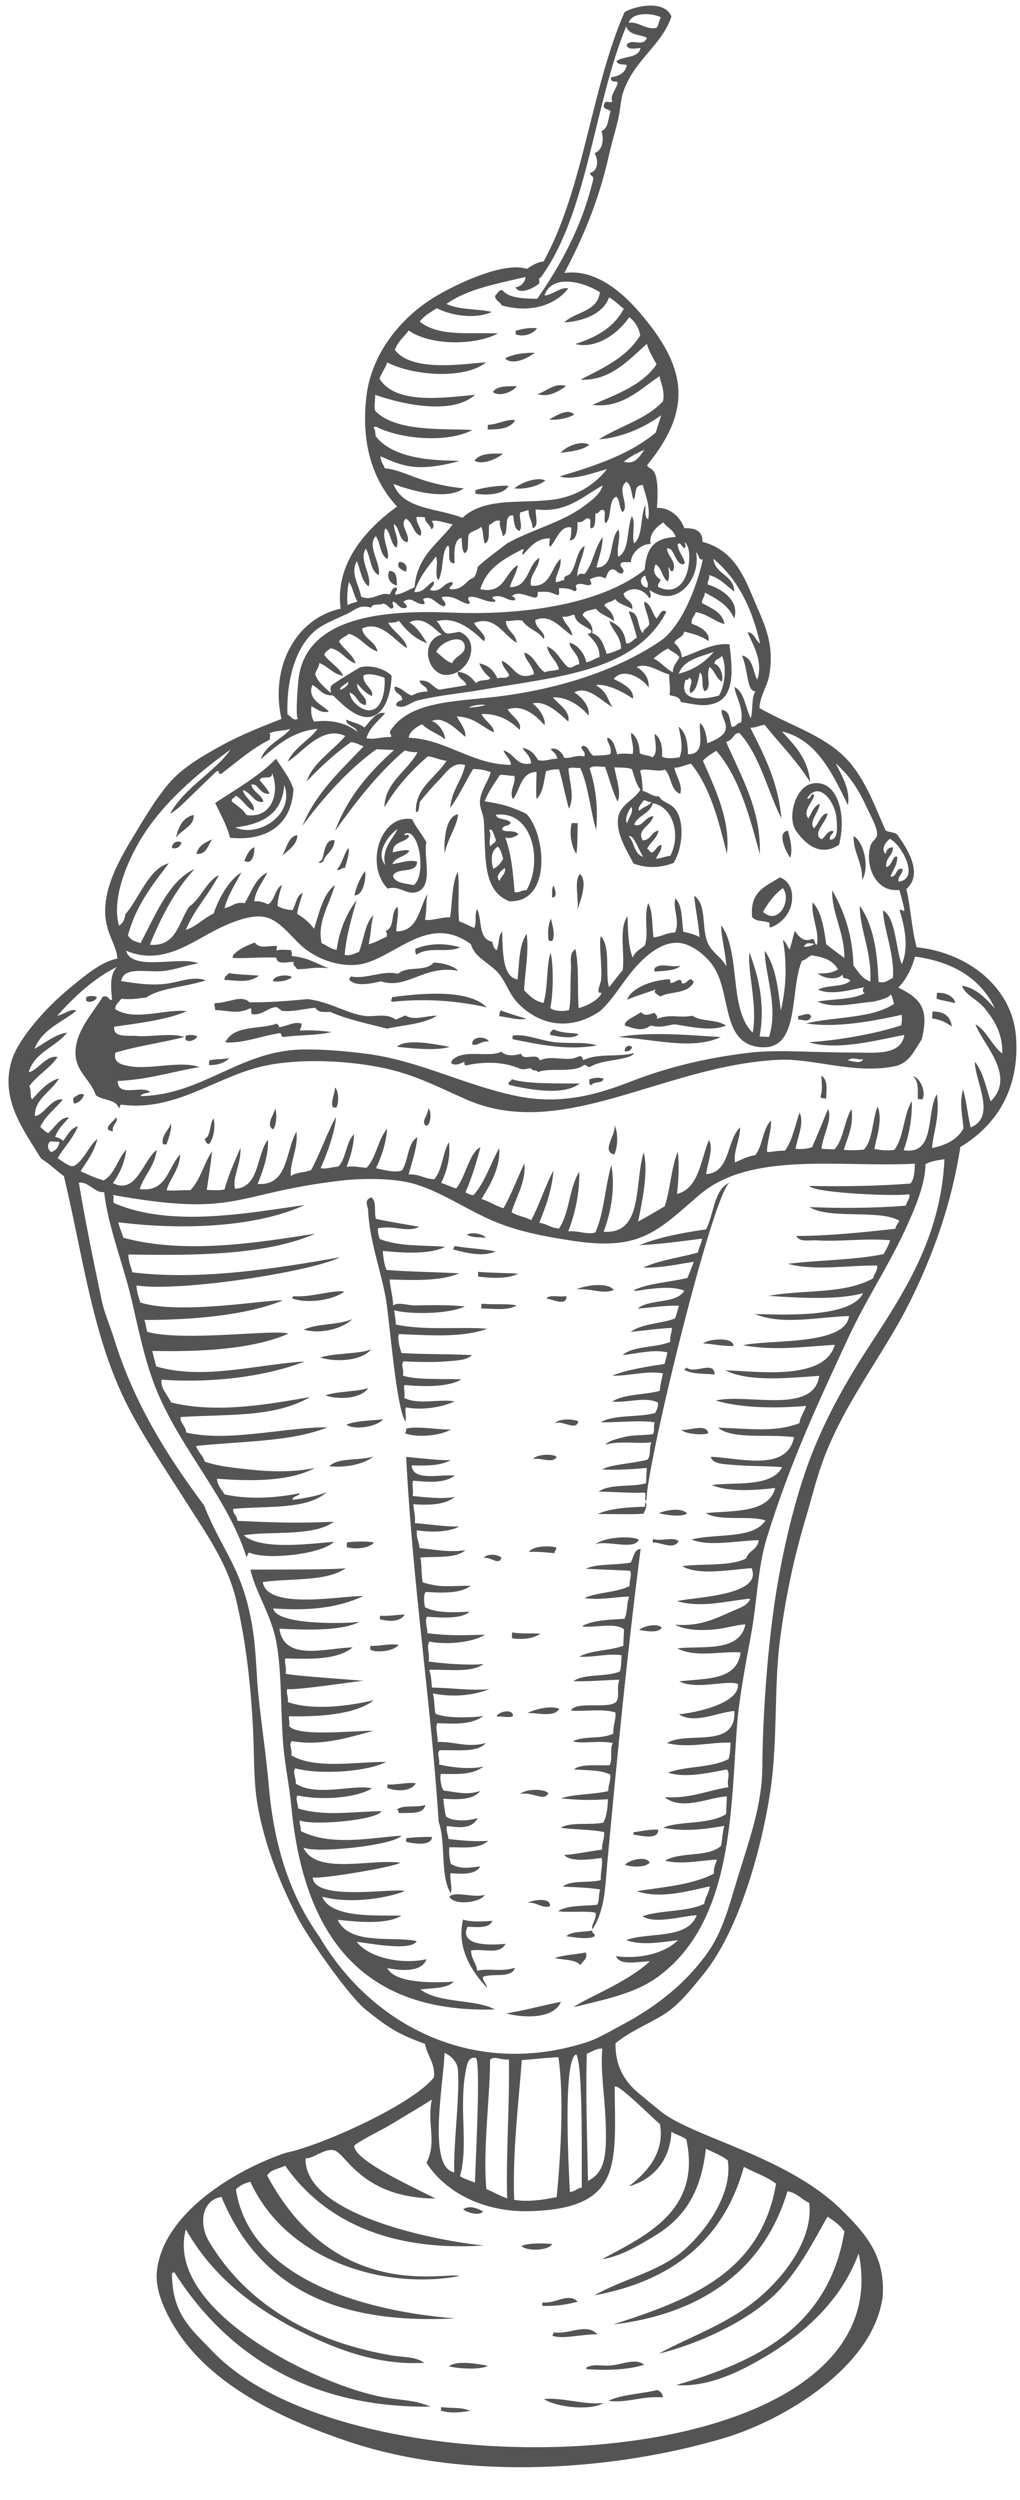 <?xml version="1.0" encoding="UTF-8" standalone="no"?><svg xmlns="http://www.w3.org/2000/svg" xmlns:xlink="http://www.w3.org/1999/xlink" fill="#000000" height="2826.2" preserveAspectRatio="xMidYMid meet" version="1" viewBox="-9.6 -6.3 1153.9 2826.2" width="1153.9" zoomAndPan="magnify"><g id="change1_1"><path d="M941.506,2490.935c32.868,31.925,51.702,57.229,47.056,104.632,.077-1.773,.181-3.534,.257-5.31-10.005,78.678-111.445,139.377-178.894,159.472-122.289,36.442-289.57,49.433-424.801,4.263-67.984-22.738-149.162-59.345-191.345-120.617-12.25-17.777-28.021-46.382-26.03-70.397,5.564-66.965,89.268-116.624,145.973-135.638,39.477-7.886,143.931-54.764,167.612-85.4,1.507-15.618-7.12-23.338-10.234-37.731-29.371-10.718-40.855-17.609-67.396-39.033-19.115-15.465-64.487-80.464-76.382-103.329-19.14-36.843-38.227-82.869-45.908-129.856-3.932-24.116-3.292-48.476-4.468-76.061-2.092-49.816-7.68-104.835-19.495-153.922-10.182-42.234-34.785-76.093-57.37-111.758-22.251-35.121-45.577-69.304-64.334-105.428-40.5-78.052-51.013-169.457-73.062-261.519-8.804-6.386-16.206-14.055-25.724-19.809-20.212-32.805-46.548-67.078-33.456-110.66,5.666-18.942,24.778-42.152,38.534-56.769,13.422-14.234,28.045-26.527,44.404-39.198,10.743-8.326,23.733-17.078,36.825-19.593-1.173-15.094-12.35-27.753-13.728-48.532-2.095-31.42,15.618-62.752,30.673-87.736,12.889-21.404,26.312-44.245,41.446-61.954,15.388-18.017,38.941-31.363,59.18-42.51,23.069-12.689,47.516-22.067,67.932-30.132-13.193-59.466,16.665-113.684,66.965-124.644-6.918-51.665,30.189-91.22,63.875-115.469-27.384-29.112-41.342-71.468-34.528-125.748,6.253-49.777,41.547-90.545,80.157-112.989,23.911-13.902,75.564-38.279,101.159-29.922,5.693-3.54,11-7.477,19.014-8.434,45.399-82.754,53.692-195.455,91.537-281.858,13.551-7.67,45.81-13.609,53.006,5.104-11,32.908-42.312,48.921-54.51,85.307-2.986,8.893-3.191,19.299-5.334,29.028-3.393,15.286-7.298,26.463-11.383,44.717-10.972,48.812-29.628,93.192-49.941,130.756,15.006-1.908,45.399-1.263,84.444,43.818,52.902,61.056,62.319,108.796,9.288,173.406,1.966,7.171,14.803-3.369,11.077,48.41,14.316-.866,26.566,10.323,30.878,22.726,.818,.925,21.36-2.807,20.57,15.58,31.824,8.562,44.38,31.842,57.012,62.516,11.484,27.926,25.237,50.535,18.527,88.675-2.095,11.867-10.464,23.171-11.025,36.748,37.845,21.513,79.416,32.479,104.782,64.717,16.766,21.283,26.058,46.542,37.872,73.599,3.65,2.17,9.953,1.952,13.092,4.6,9.977,13.724,30.7,44.001,10.436,61.687,4.976,20.914,5.999,45.425,11.612,65.739,59.002,6.328,108.254,45.929,112.413,101,4.544,59.577-22.662,100.911-62.98,124.829-9.546,63.443-31.159,123.28-57.343,175.658-30.676,61.413-76.841,116.759-100.369,185.643-6.354,18.616-11.435,39.192-17.379,59.077-12.277,41.183-22.125,84.612-28.939,137.041-6.737,51.742-2.603,112.326-10.388,167.186-9.163,64.424-35.039,160.365-76.253,210.702-14.699,17.927-28.327,35.779-47.414,47.039-16.819,9.928-36.317,17.952-52.011,30.865-.254,22.625,7.579,40.665,25.393,55.735,6.024,5.093,19.523,16.231,25.623,21.13,36.95,29.717,141.658,50.198,203.8,110.551h0Zm-262.827,216.726c15.388-7.298,37.027-7.757,55.122-12.097,1.81,.459,6.379,2.628,6.278,8.281-23.197-1.926-41.547,6.967-61.4,3.816h0Zm-24.958-35.753c-.153-1.543,.407-2.349,1.454-2.591,7.782-3.268,16.46-.842,25.341-1.479,13.728-.983,28.887-8.969,38.635-.882-18.144,5.665-40.576,6.636-65.43,4.952h0Zm-38.178-37.679c-.282-2.171,1.353-2.232,1.506-3.932,16.791,2.937,36.926-11.291,49.123,2.272-18.959-.205-38.534,5.794-50.63,1.66h0Zm-9.953,71.39c21.489-1.902,47.415,7.224,67.654,4.453-14.445,9.187-53.261,5.145-67.654-4.453h0Zm-1.785-105.204c.049-1.326,.125-2.655,.177-3.981,14.571,1.954,29.399-11.56,39.964-.818-11.815,3.32-24.882,5.27-40.141,4.799h0Zm-23.504-67.614c7.885-4.082,26.691-3.05,34.706-2.385-3.115,7.12-27.509,8.97-34.706,2.385h0Zm-65.945-41.636c7.402-4.541,14.751-1.608,22.536,2.373-4.315,6.024-19.192,.855-22.536-2.373h0Zm-16.178,177.552c9.288-7.196,33.202-2.68,43.945-.625-6.201,4.428-31.006,3.816-43.945,.625h0Zm-8.957,50.146c.052-1.314,.129-2.652,.177-3.981,16.411,1.571,21.923-.217,33.074,4.199-10.743,1.494-21.078,3.292-33.251-.218h0Zm-47.185-2089.918c7.245-.248,9.876,6.151,7.475,10.986-4.771-1.997-11.227-4.906-7.475-10.986h0Zm-11.129,10.132c8.703,.127,8.192,8.663,8.574,16.358-7.35-.816-12.35-9.512-8.574-16.358h0Zm193.798-133.43c5.742-7.362,23.197-14.591,32.357-9.149-7.781,6.348-20.365,7.426-32.357,9.149h0Zm-12.889-37.852c7.607-3.943,21.158-13.352,28.174-5.351-6.71,4.005-20.594,6.89-28.174,5.351h0Zm-13.321-28.556c10.134-3.228,19.575-13.352,32.36-9.155-7.732,5.627-19.93,13.303-32.36,9.155h0Zm-26.208,106.57c7.503-6.602,25.647-13.404,35.012-9.026-7.733,6.737-24.04,10.36-35.012,9.026h0Zm1.403-174.24c.052-1.34,.104-2.661,.181-3.989,7.068-1.997,14.393-3.744,24.088-2.877-4.106,6.354-15.106,10.488-24.269,6.866h0Zm-11.916,27.382c9.466-5.609,25.289-6.749,33.557-6.431-7.426,5.984-24.83,14.687-33.557,6.431h0Zm-13.732,37.961c4.287-7.376,16.231-6.362,26.924-6.737-4.263,6.603-19.421,12.58-26.924,6.737h0Zm-5.944,42.299c.077-1.761,.153-3.542,.23-5.308,10.972-.23,22.202-7.017,30.853-5.226-5.053,9.328-17.455,10.611-31.083,10.534h0Zm-14.01,72.54c.077-1.328,.125-2.649,.202-3.981,11.153-3.618,29.858-5.589,37.465-4.92-5.335,10.253-25.163,11.018-37.667,8.901h0Zm-.919-37.298c5.767-8.089,18.527-8.498,32.28-7.821-6.786,5.883-23.504,13.104-32.28,7.821h0Zm412.396,434.198c-19.164,12.779-35.906,2.4-48.511-15.548-10.388-14.751-1.354-50.019,18.451-53.7,28.045-5.212,39.094,34.778,30.06,69.247h0Zm-34.577-29.539h0c3.546-6.341,5.767-14.144,12.758-16.708-.637,9.582-12.786,19.682-6.608,27.638,5.282-4.682,8.829-17.89,15.413-16.589-1.173,9.417-18.221,23.217-6.661,28.972,4.315-2.66,8.066-11.962,13.704-8.683-1.504,3-4.771,4.072-4.413,9.111,9.848,.856,8.088-14.615,7.68-22.265-1.072-21.124-20.619-45.458-33.481-24.166,5.231,1.384,3.981-8.027,8.14-3.612-1.785,7.874-13.652,17.724-6.532,26.304h0Zm50.988,19.657c12.069,6.902,18.322,36.245,9.695,49.674,.717-20.149-9.876-30.011-9.695-49.674h0Zm-74.238-6.093c2.272,8.307,5.92,21.493,2.578,30.724-4.211-5.851-15.952-28.778-2.578-30.724h0Zm-9.086,52.806c8.55,3.268,13.092,10.821,13.756,19.269,1.507,19.241-10.923,32.55-24.346,37.462-1.785-.498-.971-3.375-1.096-5.371-8.449-2.974-13.986-.76-19.676-6.233-3.013-29.82,16.203-35.243,31.362-45.126h0Zm3.445,12.135h0c-9.417,6.884-16.433,16.397-22.533,26.904,16.895,15.713,32.945-12.498,22.533-26.904h0Zm-238.787-73.567c2.22,.103,4.416,.205,6.636,.306-.358,10.815-.024,27.906-1.583,34.522-5.307-7.598-8.446-23.49-5.053-34.828h0Zm9.316,57.643c9.239,9.251-.178,31.657-3.24,41.1,2.628-11.886-4.391-33.208,3.24-41.1h0Zm-31.824,26.477c.564-4.491-.536-10.809,1.942-13.219,1.173,3.107,5.255,13.761-1.942,13.219h0Zm-1.096,23.899c1.277,7.146,5.411,17.576,1.479,25.355-1.326-.064-2.652-.122-3.981-.185-1.274-5.52-1.198-18.076,2.502-25.17h0Zm-120.375-73.42c-.564-11.496-.153-41.845,15.361-44.531-1.148,13.722-12.249,28.315-15.361,44.531h0Zm-124.384-15.062c-.536,12.447-10.412,14.617-13.116,24.676-1.531-.286-2.374,.192-2.707,1.207-5.001-.741,.946-2.539,1.506-3.925,2.628-6.322,3.268-24.231,14.317-21.959h0Zm22.407,62.249c2.346-10.923,6.584-19.765,11.916-27.396,1.608,4.326-.714,27.88-11.916,27.396h0Zm-19.958-28.869c5.947-6.521,7.809-17.487,13.116-24.672,1.89,5.347-2.321,16.015-3.699,22.446-4.186-.409-4.594,3.329-9.417,2.226h0Zm-61.783-16.16c5.307-8.115,6.302-20.991,17.048-23.16,.815,9.487-9.953,17.761-17.048,23.16h0Zm-42.849,6.008c2.784-6.232,5.283-12.797,11.358-15.439,.459,9.207-3.115,20.32-11.358,15.439h0Zm-54.204-7.827c2.349-9.499,10.057-13.15,18.043-16.466-5.206,6.367-6.1,17.488-18.043,16.466h0Zm-23.093-18.362c2.882-12.65,7.987-22.859,19.801-25.698,1.838,12.403-14.087,16.964-19.801,25.698h0Zm-4.544,11.759c-.432-6.233,6.866-9.239,10.923-6.138-1.813,4.032-4.082,7.593-10.923,6.138h0Zm271.631-32.691c4.468,9.499,11.306,16.829,16.105,26.023-3.292,18.394,8.982,51.506-11.943,56.673-11.282,2.775-18.809-8.173-31.747-4.134-26.055-26.318-8.676-84.42,27.586-78.562h0Zm-30.342,51.823h0c-4.924-18.457,10.388-31.625,13.857-40.608-10.259,6.961-25.24,26.969-13.857,40.608h0Zm36.084-3.655h0c-.661,14.611-23.093,5.339-27.331,16.039,2.349,8.44,14.191,8.249,23.455,10.392,14.978-11.343,5.867-67.213-10.642-57.705,1.045,3.693,5.026-2.367,5.206,2.895-4.722,7.402-18.426,4.914-18.12,17.801,4.9-1.162,15.03-3.904,18.705-1.801-4.541,7.108-15.872,6.769-19.342,15.07,8.345-1.122,20.212-5.71,28.069-2.692h0Zm-159.598-116.478c6.89,11.082,15.183,20.92,19.7,34.177-2.042,42.095-31.848,59.065-71.736,55.231-3.828-14.744-10.871-26.548-16.818-39.365,23.81-15.751,49.025-29.921,68.854-50.043h0Zm-33.561,63.646h0c28.89,4.37,38.255-25.685,28.838-47.907,1.66,9.737-12.556,2.043-13.704,8.689,4.058,4.761,8.268,9.417,11.279,15.152-12.044,1.467-12.479-12.396-20.824-10.271,1.99,8.772,11.383,10.813,13.732,19.261-10.106,2.615-14.087-10.718-23.326-13.053,1.991,8.944,14.316,14.68,12.225,23.184-9.009-3.661-11.995-12.81-20.518-16.912-.536,3.107-4.722,2.252-4.287,6.45,5.791,4.92,12.785,8.702,16.586,15.408h0Zm42.824-33.948h0c-2.425,33.609-25.751,44.289-55.429,48.002,26.079,11.917,67.856-14.407,55.429-48.002h0Zm418.725,210.946c.052-1.327,.129-2.655,.178-3.981,8.32-6.407,17.483-.173,29.399-2.635-5.714,6.296-22.839,5.914-29.576,6.616h0Zm-30.752,31.848c3.904-12.416,25.494-21.615,46.318-23.147,2.86-.485,2.425,2.017,2.477,4.108,5.179,.913,11.968-8.599,13.269,.612,5.564,.53,5.818-4.791,10.871-4.823,.536,1.213,1.047,2.432,2.526,2.782-6.302,14.526-27.05,10.527-38.025,16.869-2.22-2.252-9.083-4.078-4.949-8.206-10.746,4.052-25.111,8.282-32.488,11.804h0Zm-2.68,29.149c.052-.887,.077-1.773,.129-2.66,4.465-5.782,12.225-7.988,17.863-12.479,5.769,5.084,8.167,2.68,15.952,.74,.432,2.559,3.675,2.577,2.346,6.763,16.283-5.909,25.216-.453,40.068-3.471,11.484,7.273,26.361,3.604,38.074,11.069-16.154,7.561-45.069,.364-58.466-1.366-10.054,1.704-14.877,4.128-26.692,1.43-9.904,7.023-17.253,3.719-29.273-.026h0Zm-7.246,12.971c35.677-6.636,86.512-1.569,115.757,.018-31.953,14.905-73.065,2.75-115.757-.018h0Zm7.221,16.301c-.766-5.506,4.924-8.147,8.216-4.946-.968,3.574-3.877,5.035-8.216,4.946h0Zm-40.04,31.42c7.068-1.741,10.081-2.539,16.001-.599-1.173,6.151-11.331,2.45-13.652,7.356-2.885-.326-2.68-3.477-2.349-6.757h0Zm-44.251-49.947c-.943-4.293,2.272-4.013,2.961-6.521,11.992,4.996,20.977,3.65,29.016,5.327-4.9,6.737-23.455,2.661-31.977,1.194h0Zm-42.797,4.676c.052-1.334,.129-2.655,.178-3.987,13.732-2.776,32.36,6.105,50.198,7.636,16.102,1.404,32.792-.854,45.093,3.419-32.614,5.985-65.329-1.019-95.469-7.068h0Zm76.176,50.082c-18.475,14.611-59.587,6.381-79.903,1.64-3.062-3.235,2.247-3.465,2.961-6.52,16.231,5.575,51.089,4.714,76.942,4.88h0Zm-90.952-76.047c-.282-3.102,.459-5.093,1.632-6.572,9.417,3.63,21.743,7.297,28.838,9.308-8.244,2.418-21.283-1.773-30.47-2.736h0Zm-30.752,31.841c-.995-9.652,16.105-9.532,18.784-3.119-8.575-1.39-12.914,5.73-18.784,3.119h0Zm-23.605,21.533c.052-.887,.077-1.773,.129-2.655,11.79-14.8,43.486-3.163,56.372-10.705,5.206,5.55,14.675,4.594,22.508,2.374,1.66,9.123,18.987-2.317,20.953,7.618,13.983-6.846,31.438,2.45,44.122-4.613,4.312-.963,4.057,2.24,5.129,4.231,16.589-8.167,40.628-3.101,57.572-7.988-3.445,7.976-35.931,7.14-48.59,15.056-4.823,2.107-3.216-1.04-7.91-1.696-12.531,9.947-38.867,2.399-52.265,8.23-2.805-3.898-5.485,0-7.781-4.35-4.391-.141-6.713,1.932-12.02,.778-17.302-7.873-39.302-8.945-61.017-4.154-2.86,.492-2.45-2.009-2.478-4.102-5.436,2.674-9.925,4.676-14.724,1.978h0Zm-26.284,50.682c4.388,2.514,3.24,19.317-2.248,19.853-6.838-4.35,3.062-12.963,2.248-19.853h0Zm-14.292-180.29c15.465-6.22,32.207-6.795,50.63-1.658-14.418,6.985-34.681-1.596-49.61,8.351-1.044-1.589-1.608-3.637-1.02-6.693h0Zm-21.078,110.793c11.177-10.501,49.022-1.62,59.869,.096-15.159,4.759-43.155,1.646-59.869-.096h0Zm101.848-44.531c-36.543-8.262-72.86-9.965-107.489-6.29-2.092-2.744,.177-1.684,.23-5.315,28.762-3.727,85.617-10.259,107.259,11.605h0Zm-154.061-35.058c17.351,3.745,37.257-7.509,53.334-2.859,11.331-9.754,31.313-1.658,40.527-12.765,12.121,.37,24.217,4.727,27.509,9.257-38.203-6.954-58.185,21.717-87.048,11.949-12.225,2.75-28.658,6.272-35.854-1.658-.282-2.164,1.378-2.226,1.531-3.925h0Zm-17.789,125.589c4.238,3.669,4.67,16.499,1.607,22.694-1.326-.064-2.652-.121-3.981-.179-2.958-6.558,2.297-14.776,2.374-22.514h0Zm-70.281-120.344c1.43-7.138,18.503-7.644,21.489-4.326-4.186,4.122-16.231,5.933-21.489,4.326h0Zm-45.372-26.042c.049-.881,.077-1.773,.125-2.655,5.923-7.445,15.389-11.024,24.627-14.833,6.177,7.273,12.531,3.796,25.112,3.822-.077,1.773-.153,3.54-.254,5.315,4.082-1.589,10.231-.874,16.001-.594,1.045,1.59,1.58,3.643,1.02,6.699,19.269,1.888,28.786,8.957,41.93,13.908-16.818-1.932-21.259,1.072-35.958,1.009-.588-3.28-5.001-3.068-3.623-8.154-6.967-.511-18.938,3.923-19.728-4.9-20.953-.842-31.107,1.052-49.252,.383h0Zm-8.397,95.417c9.365-20.198,39.988-14.316,58.185-21.263,.818,1.384,2.986,1.511,2.475,4.102,9.111-.931,16.871-6.814,25.47-4.147,.79,4.108-1.556,4.779-1.684,7.91,11.125-.516,19.575-.313,35.854,1.659-18.117,4.275-30.725,2.73-53.487,5.513-4.315,.969-2.578-3.574-5.129-4.231-22.536,3.445-40.959,11.758-61.682,10.457h0Zm-.741-70.561c-.918-5.186,3.473-4.567,4.364-7.783,11.971,2.015,20.288,1.608,34.452,2.928-11.533,8.964-25.825,5.156-38.816,4.855h0Zm240.319,40.373c-15.465,9.741-39.299,10.603-56.577,14.693-18.858-5.009-45.246-10.317-64.334-18.942-9.34-.032-12.838,.975-17.048-4.779-13.6,1.41-25.696,4.944-37.437,3.592-.561-.064-5.436-4.326-6.455-4.287-9.01,.294-15.542,9.046-25.672,8.128-4.851,1.047-1.072-5.793-3.65-6.82-15.134,7.184-23.451,2.456-40.04,2.137,.867-4.14-2.655-5.321,.383-7.962,14.675-.038,29.757-9.965,38.61-.88,21.972,.179,42.901-1.366,65.381-3.63,24.857,2.788,43.437,15.727,64.337,18.942,11.126,1.71,25.084-3.809,35.726,4.3,3.626-1.576,7.224-3.234,10.871-4.809,9.622,6.443,24.015,.037,35.906,.319h0Zm-258.08,55.952c.104-1.775,.181-3.548,.257-5.322,6.661-1.977,16.126-.905,22.763-2.934-4.875,5.819-12.914,8.166-23.02,8.256h0Zm-5.179,83.589c7.68-3.202,5.537-17.175,10.384-23.472,2.426,8.702-.077,24.072-5.307,29.022-3.546-.165-3.24-3.852-5.077-5.55h0Zm-21.412-112.771c.077-1.32,.129-2.654,.177-3.981,3.932-1.538,9.521-1.282,13.297,.612-2.168,4.446-10.896,7.464-13.474,3.369h0Zm-16.359,95.06c1.225,5.552-2.781,17.393-5.078,23.709-1.326-.058-2.655-.121-4.005-.179-2.732-8.913,6.455-15.937,9.083-23.53h0Zm839.42-53.048c6.532,.127,15.208,15.598,10.767,25.78-1.761-.082-3.522-.165-5.307-.248-.459-7.611,1.556-20.626-5.46-25.532h0Zm26.667-87.922c.101-2.208,.205-4.422,.306-6.636,7.298-.802,19.599,2.77,20.772,11.6-6.737-1.928-14.699-2.726-21.078-4.964h0Zm-5.029,22.387c.129-2.655,.257-5.309,.383-7.97,13.68-.177,20.57,5.826,21.819,16.984-5.996-4.275-12.528-8.063-22.202-9.014h0Zm-126.5,88.635c2.857-7.344,1.479-15.949,1.096-23.899,7.273,3.546,6.048,14.827,5.488,25.532-3.115,.28-5.105-.447-6.584-1.634h0Zm-25.24-87.66c.077-1.326,.129-2.654,.205-3.981,4.492,.103,12.556-5.295,14.598,.677-2.144,6.935-7.708,3.904-14.803,3.304h0Zm-805.373-21.231c.077-1.321,.126-2.655,.202-3.981,1.736-1.442,10.593-2.183,11.943,.554-1.504,3.745-8.293,6.622-12.145,3.427h0Zm-14.368,109.778c4.057-1.9,7.426-6.105,12.121-3.425-1.886,5.365-5.589,8.74-11.101,10.13-1.044-1.594-1.58-3.649-1.02-6.705h0Zm48.207,22.19c3.751,5.11-5.359,8.013-3.396,15.809-14.059-1.837,1.148-11.171,3.396-15.809h0Zm646.283,181.541c2.86-5.705,4.823-12.372,7.478-18.285-20.9,3.1-33.634,6.679-57.52,6.661,18.092-8.524,41.418-11.312,62.012-17.099,1.072-5.78,3.905-9.673,4.719-15.745-21.026,2.615-45.908,6.29-70.866,7.374,22.279-9.052,48.358-13.926,75.334-17.812,9.389-17.608,8.7-46.28,27.739-53.279-17.125,.709-95.392,320.074-95.138,360.204-3.111-.982,.588-8.172-2.22-9.423-17.658,.772-28.327-.709-51.855-1.066,12.709-9.193,37.897-4.785,53.668-9.493,.254-5.754,.536-11.51,.79-17.264-15.26,1.493-37.333,2.629-50.63,1.652,10.617-5.851,35.012-6.608,51.065-10.954,4.695-3.222,1.89-14.667,4.9-19.726-16.307,2.105-38.432-2.15-52.035,2.922,2.986-4.65,14.828-7.521,24.398-9.525,9.264-1.926,20.466-1.084,29.399-2.628,2.426-5.341-.129-7.497,1.939-13.22-14.47-2.954-44.429,.403-61.195-.166,15.44-9.091,42.744-5.186,61.682-10.456,1.58-3.369,3.522-6.354,3.216-11.822-14.905-7.069-32.13,.313-51.858-1.066,13.526-8.887,36.519-7.394,53.796-12.153,.536-7.305,2.45-13.124,3.574-19.798-17.814-3.252-37.949,3.006-57.343,2.68,13.753-6.213,41.495-10.775,59.153-13.237,1.148-4.332,2.527-8.389,3.268-13.156-16.231-3.84-34.911,1.678-50.706,2.98,12.733-10.68,37.639-8.006,53.922-14.808-.588-6.693,1.709-10.221,2.067-15.874-16.255,.786-31.184,3.018-46.778,4.499,12.684-9.346,33.992-9.201,49.917-14.993,2.119-4.197,3.01-9.735,4.67-14.425-12.326-.937-32.026,2.061-46.725,3.165,13.294-11.458,43.152-4.759,52.826-20.179-13.808-6.024-37.055-2.571-54.562,.141-2.398,.26-2.655-1.378-1.249-1.386,16.815-7.585,39.734-8.498,59.153-13.237h0Zm-447.334,523.567c-4.26,3.961,1.176,9.889-.738,15.93,26.361,16.41,75.971,7.108,107.437,7.624-23.121,11.683-76.507,14.457-102.794,7.229-3.341,3.949,1.072,11.701,.536,17.322,23.58,15.266,66.606,.236,86.233,5.313-19.216,11.421-57.725,13.551-84.19,8.091-2.781,2.603,.588,10.43,.637,14.661,29.987,8.983,58.595,3.611,94.348,3.03-5.387,10.367-78.856,16.708-92.305,10.374-1.277,5.416,1.736,6.91,.79,12.014,34.173,17.282,76.329,7.962,114.177,5.269-8.449,10.885-96.287,20.379-111.063,13.5,14.24,31.345,75.435,12.543,109.657,17.041-6.226,4.958-90.465,18.84-99.22,16.71,2.579,27.854,92.943,11.28,104.402,15.465-24.627,9.353-64.64,14.163-93.454,6.328,9.34,25.277,66.377,20.62,89.498,21.43-16.537,9.971-46.471,7.42-72.067,4.658,13.144,29.405,64.055,18.246,89.369,24.084-6.431,12.108-55.912,1.94-67.908,.855,14.675,18.853,52.724,25.629,78.932,19.613-4.9,14.188-26.949,13.704-44.352,9.933,8.293,17.461,52.342,17.002,75.129,15.445-7.245,8.448-28.351,7.178-37.667,8.901,21.948,16.122,63.467,10.692,84.114,22.514-161.922,4.825-217.681-98.511-230.212-230.187-2.196-23.012-7.068-45.911-8.881-66.939-3.497-40.621-1.402-81.031-7.885-117.46-5.589-31.338-22.968-55.11-29.451-82.524,.612-.403,89.65,.409,107.847-1.672-21.948,15.433-61.912,11.139-93.861,15.618,5.13,32.596,92.177,14.826,113.715,15.898-29.907,14.075-63.951,16.671-101.771,13.934,3.139,19.057,81.33,17.354,97.766,15.159-21.948,10.956-62.013,8.977-90.851,7.772,5.436,37.903,53.515,21.525,82.864,21.13-17.967,14.712-49.867,13.078-76.433,12.439-.612,6.495,1.889,10.158,.536,17.322,12.301,2.865,88.248,7.624,88.784,8.089-1.556-.905-72.832,10.63-86.919,9.296-1.329,6.284,1.684,8.639,.637,14.667,28.992,10.061,71.022,4.104,97.254-2.168-21.078,17.103-66.196,18.795-95.316,18.221-1.914,.21,.919,6.667-.508,10.622,7.91,13.206,77.45,5.302,95.545,5.742-28.379,7.694-58.619,17.526-92.357,11.707h0Zm465.2-449.56c5.332-4.855,34.194-8.206,34.452,2.922-12.89,.312-22.561-2.323-34.452-2.922h0Zm-21.335,29.628c.407-1.436,2.68-.78,2.781-2.54,8.014,8.345,31.466-8.702,31.57,8.109-10.287-1.461-25.546,.211-34.35-5.569h0Zm-3.114,67.71c6.483,2.321,27.996-7.732,30.394,4.064-3.417,2.444-26.719,1.659-30.394-4.064h0Zm-25.672,94.621c8.014-3.598,25.442-6.872,31.925,.139-5.589,4.785-24.474,1.672-31.925-.139h0Zm-6.838,32.951c.049-1.332,.125-2.66,.177-3.987,8.268,3.457,23.326-3.004,29.145,2.68-6.125,9.838-17.532,1.761-29.322,1.308h0Zm-21.923,330.314c.052-.887,.104-1.773,.129-2.66,5.258-.453,21.412-4.09,28.072-2.692-.23,11.879-19.933,6.538-28.201,5.352h0Zm6.688-231.22c2.526-3.484,19.317-8.631,25.417-2.82-3.932,7.471-21.081,3.126-25.417,2.82h0Zm-16.231,265.373c4.44-5.283,23.657-10.553,28.07-2.7-4.107,5.984-20.083,5.55-28.07,2.7h0Zm-30.93-396.621c14.647-6.272,33.762-7.63,53.616-8.172,.077-1.767,.153-3.542,.23-5.309,3.445,3.421-.637,10.374-1.939,13.213-15.618,1.092-31.747,.338-51.907,.268h0Zm-2.909,34.458c9.772-7.63,36.849-10.437,49.482-5.69-3.828,12.926-37.921,.248-49.482,5.69h0Zm21.896-474.021c4.44,7.497,4.134,25.144-.205,33.253-15.413-4.084,2.857-22.68,.205-33.253h0Zm-54.332,916.954c6.302-6.094,19.829-4.287,29.576-6.616-1.173,4.038,3.522,2.718,2.349,6.756-6.737,3.318-18.604,1.851-31.925-.139h0Zm-13.116,24.676c10.155-3.745,23.58-3.904,34.883-6.379,3.32,6.838-3.494,9.779-5.996,14.367-5.258-6.648-18.833-5.703-28.887-7.988h0Zm7.016-180.641c15.799-4.989,36.929-4.14,53.591-8.172-.254-7.261,2.885-10.801,2.195-18.527-9.493-5.059-22.661-4.779-40.983-5.883,7.757-7.152,30.826-3.872,40.141-4.805,3.852-5.543-.024-19.559,3.828-25.097-16.231-3.189-36.571,1.505-45.145-2.087,14.038-6.679,31.365-1.614,45.629-8.543-.484-9.372,2.909-14.469,2.425-23.836-14.8-4.977-38.561-.573-50.452-2.327,5.742-10.962,42.873-1.34,51.013-9.622,4.799-4.867,.205-14.679,3.828-25.111-17.428,.415-33.582,2.24-51.983,1.601,12.632-8.957,37.59-4.37,52.418-10.89,2.015-5.009,1.354-9.826,2.168-18.534-18.322-1.96-30.623,2.672-47.975,1.779,13.447-7.573,34.681-6.603,49.788-12.338,.306-6.195,.588-12.39,.867-18.585-10.743-8.51-35.318-.919-47.745-3.534,12.326-6.954,30.7-7.261,48.309-8.415,3.776-8.307,1.887-15.279,5.129-25.047-15.21-.038-29.322,4.344-50.633,1.658,15.033-6.769,36.748-6.195,51.193-13.607-.254-7.893,2.731-10.904,.79-17.266-16.05-.866-38.763-1.614-50.452-2.321,13.551-6.06,34.681-3.822,50.887-6.967,3.497-5.474,3.421-14.84,11.355-15.447-15.055,116.262-26.131,230.029-37.615,353.537-2.475,26.598-2.374,54.407-16.843,76.4-2.321-4.472,4.593-10.738,3.522-18.463-7.249-2.726-32.308-.008-42.49-1.966,10.617-6.947,28.887-5.512,44.251-7.267,2.579-4.159,1.354-12.473,3.445-17.143-9.111-1.894-27.613-2.716-42.414-3.284,9.365-7.841,29.628-3.777,42.925-7.338-.052-10.815,2.422-16.134,1.148-25.226-9.928,1.473-35.704,5.397-42.441-3.292,11.664-.447,28.532-4.192,42.873-6.004-.432-7.911,2.885-11.72,2.248-19.855-17.1-3.387-36.366-2.648-48.998-4.924,11.508-6.903,33.352-2.47,48.155-5.762,3.623-6.717,4.924-15.987,5.206-26.368-22.025,1.213-33.227,1.003-53.16-1.122h0Zm17.253-575.366c11.101-4.65,35.496-8.268,42.567,.638-11.79,5.403-25.062-1.914-42.567-.638h0Zm-24.321,151.893c3.88-5.754,18.935-5.843,26.744-2.756-2.422,12.052-18.883-2.392-26.744,2.756h0Zm-30.317,541.495c2.092-1.952,25.825-7.489,25.087,3.822-8.296,3.395-15.033-4.67-25.087-3.822h0Zm20.901-682.976c3.727-5.206,16.206-.822,22.738-2.934,.588,12.753-16.638,3.324-22.738,2.934h0Zm-21.666,468.72c9.316-4.696,26.744-8.875,36.16-4.989-5.255,10.45-25.519,4.07-36.16,4.989h0Zm-8.216,91.431c5.129-5.111,25.313-6.91,32.002-1.187-3.626,10.61-18.938-2.202-32.002,1.187h0Zm14.825-378.546c4.085-5.909,21.923-6.253,26.747-2.756-4.468,8.536-18.68,.312-26.747,2.756h0Zm-4.848,104.892c5.206-6.858,21.614-7.255,30.853-5.226,.919,3.81-2.015,3.356-1.632,6.578-12.403-.995-18.172-1.87-29.221-1.352h0Zm36.39,508.652c-7.809,18.713-40.524,18.789-61.808,13.007,24.422-4.07,50.811-11.496,61.808-13.007h0Zm-55.53-411.065c.101-2.214,.205-4.428,.306-6.635,10.871,1.87,19.14,.554,31.873,1.467-8.394,6.042-21.715,6.763-32.179,5.168h0Zm-17.379,88.349c1.862-5.43,18.757-9.449,18.656-.466-4.11,2.482-12.556,.166-18.656,.466h0Zm-14.341-178.969c3.264-5.921,16.867-4.192,19.954-.403-3.035,9.378-11.992-1.576-19.954,.403h0Zm-2.937-282.228c.077-1.767,.153-3.54,.23-5.309,18.478,1.225,28.201-.459,39.838,1.838-9.674,6.189-25.751,3.707-40.068,3.471h0Zm-20.518,690.721c8.192,3.318,24.78,2.17,33.202,1.531-3.65,8.562-16.255,7.293-28.25,6.687-9.953,22.464,27.791,20.868,43.026,19.279-6.1,12.908-25.035,5.143-38.944,7.517,.028,9.729,5.923,14.113,6.942,22.935,14.445-3.247,26.183,1.743,42.72-3.342-3.803,12.568-25.393,5.627-36.39,10.291,.049,5.454,4.183,7.209,4.746,12.203-16.843-17.373-34.987-45.412-27.053-77.101h0Zm16.843-726.812c.104-1.773,.181-3.54,.257-5.315,13.983,1.263,28.275,.983,45.142,2.087-11.227,6.074-29.705,5.168-45.399,3.228h0Zm-32.357,701.076c5.638-6.878,28.48,1.837,40.013-2.144-4.211,8.708-34.605,12.683-40.013,2.144h0Zm19.905-748.223c4.566-3.919,19.752-.868,21.13,3.635-8.678-1.823-11.995,.511-21.13-3.635h0Zm-15.389,16.587c-.282-2.163,1.351-2.234,1.504-3.93,15.542,2.782,34.528,3.369,46.294,6.137-14.062,6.042-31.643,2.279-47.797-2.206h0Zm-53.542,669.488c.052-1.332,.104-2.654,.181-3.981,8.523-1.129,23.528-1.779,29.322-1.308-1.099,10.604-20.799,7.612-29.503,5.289h0Zm-10.308-36.404c6.991-5.684,20.796-1.723,32.179-5.162-2.321,11.415-17.786,8.385-29.705,9.264-1.096-1.116-.612-3.667-2.475-4.102h0Zm10.436-398.699c9.775,.892,39.275,4.428,50.4,3.655-10.743,6.354-27.074,6.584-44.199,5.939,1.277,18.394,31.441,10.017,48.691,11.561-11.306,9.162-31.747,7.299-46.83,5.826-2.245,3.31,.793,10.565-.79,17.258,11.891,1.211,35.6,3.993,47.849,.879-10.182,8.818-27.485,9.839-46.955,8.48,.383,7.291,2.575,12.906,1.684,21.366,14.087,.894,36.672,4.493,50.376,3.663-11.358,6.661-32.259,6.903-48.107,4.428-.842,8.408,2.401,13.078,3.062,20.109,16.871,1.531,33.15,5.148,51.806,2.386-10.718,9.646-32.819,6.795-50.964,8.294,1.966,8.383,.894,19.547,2.707,28.065,22.202,6.725,30.394,3.56,54.357,3.84-11.205,8.613-30.547,8.333-50.887,6.967-3.038,3.286-1.785,13.468-.79,17.258,13.753,7.541,38.126,5.615,50.348,4.989-9.212,8.945-34.016,6.725-48.18,5.756-2.756,4.44,.588,12.574,.484,18.654,24.22,3.03,38.586,2.385,65.103,1.672-14.01,9.161-45.093,11.675-62.882,7.745-3.8,6.1,1.072,13.896-1.044,22.573,14.136,2.067,44.098,4.682,62.395,2.883-13.579,9.876-37.107,6.036-61.504,6.469,2.067,6.896,2.248,10.509,3.062,20.103,22.407,.326,46.652,3.943,65.127,1.678-18.35,7.273-40.371,9.564-64.104,5.021,2.04,6.622,1.427,15.664,2.934,22.758,10.13,5.538,44.046,4.803,54.458,2.52-13.676,9.901-29.935,9.225-52.29,8.224-2.704,5.116,.741,14.214,.358,21.308,17.762-.848,33.557,6.999,54.51,1.187-9.57,11.357-33.126,7.388-52.29,8.23-3.828,4.428,.867,9.558-.741,15.936,11.664,3.082,35.704,6.125,50.452,2.329-12.504,9.608-28.48,8.71-48.281,8.409-1.455,3.987-.052,14.923,3.139,18.777,14.24,1.798,26.156,5.486,41.213,.573-7.478,9.928-24.039,9.902-41.648,8.721,.713,6.967,1.531,13.851,3.062,20.104,8.37,6.093,25.724,5.053,35.854,1.652-7.092,14.156-24.652,10.112-35.012,9.026-.867,6.286,1.479,9.666,1.966,14.732,18.322,2.176,31.772,3.024,45.142,2.087-10.742,9.059-24.293,7.445-44.251,7.267-.508,7.259,.334,13.263,1.813,18.711,10.234,6.253,20.288,4.633,33.126,2.859-4.927,9.467-19.167,8.722-33.609,7.765-.765,8.345,2.398,16.913,.279,22.635-12.274-19.771-5.179-57.182-13.575-80.469-8.575-133.136-29.552-269.06-36.825-412.856h0Zm-1.43-26.681c1.072-1.13,1.559-2.935,1.583-5.244,11.866-3.26,37.615,1.543,50.504,.995-11.101,6.864-38.001,9.774-52.087,4.249h0Zm-19.853,400.925c.052-1.32,.129-2.654,.178-3.981,8.856,1.066,23.173-2.857,32.001-1.179-5.408,9.447-22.049,9.314-32.179,5.16h0Zm-8.498-190.668c.077-1.328,.129-2.655,.205-3.981,10.308,.631,18.552-1.035,27.993-1.366-5.179,8.74-17.811,8.027-28.198,5.347h0Zm-10.871,34.093c.052-1.32,.101-2.653,.177-3.981,11.435,.441,19.474-2.813,31.977-1.18-5.537,7.637-27.231,9.404-32.155,5.161h0Zm.971-510.916c6.89,3.465,3.035,16.74,5.537,24.219,15.771,3.413,32.409,6.061,48.82,8.899-12.43,7.159-29.273-2.105-46.652,1.838-.306,4.946,.946,8.467,2.094,12.078,22.279,8.683,49.123,6.814,74.109,8.746-18.58,9.59-52.137,6.457-70.74,4.708,.765,7.79,1.632,15.465,4.336,21.495,27.867,2.194,51.6,2.194,82.328,3.802-22.815,9.698-56.323,7.426-78.831,7.005,.689,10.38,3.699,18.662,3.957,29.457,5.359-4.525,16.154-.032,25.289-.161,18.144-.274,39.122-.905,55.836,1.245-20.006,9.054-62.931,8.784-80.053,4.287,.891,5.123,1.786,10.253,1.939,16.051,33.328,7.057,72.118,2.176,103.56,4.793-27.742,9.927-60.586,7.674-100.09,6.016-1.914,4.779,1.047,15.993,3.014,21.429,28.912,1.672,50.884,.856,79.722,2.349-5.972,5.806-16.714,5.966-25.595,6.808-14.956,1.416-31.236,1.187-51.907,.26-3.574,4.199,1.121,9.334-.717,15.932,13.297,5.352,47.418,3.508,66.327,4.402-13.756,8.275-39.581,8.798-64.184,6.348-2.22,1.703,.971,9.238-.662,14.603,16.102,8.274,39.936,.798,57.036,3.969-13.934,6.449-35.857,10.404-54.868,6.782-2.042,1.932,.79,10.239-.741,15.924-11.178-17.334-17.887-117.467-22.71-142.087-6.354-32.403-18.196-64.386-19.498-96.712-.153-4.263-5.105-11.484,3.344-14.484h0Zm-27.561,395.255c.077-1.768,.153-3.541,.23-5.308,8.523-1.13,23.81-1.473,30.596,.082-5.13,6.623-21.026,8.281-30.826,5.226h0Zm-.282-138.394c10.666-4.702,31.977-4.785,41.547-6.066-6.942,8.454-32.948,12.683-41.547,6.066h0Zm-19.471,47.001c10.513-10.348,34.452-5.946,49.763-11.005-10.77,9.302-32.921,12.919-49.763,11.005h0Zm-4.287-80.036c13.168-4.963,36.467-4.032,48.308-8.415-7.043,11.919-33.609,13.781-48.308,8.415h0Zm-5.999-42.853c16.436-5.302,45.58-3.878,57.649-9.322-9.824,12.785-38.865,15.14-57.649,9.322h0Zm-18.5-31.465c15.312-7.388,39.553-4.977,55.122-12.09-11.818,11.228-35.983,17.399-55.122,12.09h0Zm-13.015-35.191c-.153-1.557,.407-2.349,1.454-2.591,20.772,1.289,44.276-7.402,57.468-5.335-13.575,10.182-41.979,13.744-58.923,7.926h0Zm-19.345-215.125c2.144,5.627,1.479,20.185-2.425,23.834-8.958-4.809,1.405-16.899,2.425-23.834h0Zm51.448,67.575h0c4.186,1.697,13.781-1.199,20.034-1.741,8.829-8.933,8.523-27.843,17.658-36.442-.432,14.877-4.413,25.845-8.369,36.875,9.493-1.295,11.177,.248,22.585,1.046,10.896-11.305,12.914-32.352,23.326-44.163-1.531,17.852-6.584,31.836-12.709,44.648,8.522,1.741,20.159,5.371,29.141,2.68,7.809-10.515,6.229-31.312,17.713-37.769-1.635,15.86-6.201,28.532-9.928,42.12,12.479-.765,17.584,5.169,29.041,5.335,9.034-10.074,9.417-29.666,16.564-41.813,2.245,18.252-3.038,34.335-8.78,46.165,6.149,1.6,10.871,4.503,17.02,6.111,10.669-12.989,14.776-40.435,27.436-46.636-5.411,19.943-9.239,33.366-16.996,51.109,2.882,1.167,5.026,3.03,9.16,3.081,12.813-14.316,19.293-35.554,29.068-53.215,1.608,22.764-10.718,42.133-19.958,57.63,9.062,2.762,15.722,7.72,24.805,10.457,8.908-15.809,15.67-33.96,23.632-50.803,2.144,20.568-9.365,38.024-14.522,55.217,6.1,4.192,15.594,5.27,22.202,9.01,9.521-17.443,15.695-38.586,25.215-56.047-1.889,23.504-9.086,41.195-16.053,59.134,8.829,.856,12.991,5.978,22.331,6.349,11.839-16.785,11.56-46.86,22.916-64.144,.588,24.436-5.001,47.722-12.403,67.295,11.79-.802,20.876,4.027,30.523,1.41,9.824-21.308,11.049-52.052,18.169-76.341,4.388,24.908,.101,52.908-8.804,75.443,45.399,3.286,34.629-55.027,45.399-89.715,5.843,22.637-2.502,58.804-6.278,78.211,10.207-5.537,20.16-11.363,30.063-17.232,6.403-19.012,7.322-44.047,14.825-61.859,1.761,16.218,.818,30.98-.867,47.863,24.83-6.233,26.413-37.981,36.059-60.878,5.766,9.64-2.067,27.09-3.087,38.452,27.408-1.551,22.815-38.223,38.356-52.787-.181,14.232-7.784,27.72-5.818,39.65,7.322-3.113,13.934-7.049,22.992-8.255,8.397-10.309,8.268-29.999,17.786-39.096,.487,13.251-5.307,26.508-4.312,35.733,6.737-.51,12.709-1.87,20.034-1.741,8.471-11.166,11.432-28.385,16.638-43.142,5.537,12.849-2.551,27.97-4.569,41.043,7.454,.733,13.474-.115,18.708-1.799,6.125-14.215,12.096-28.595,17.964-43.084,5.512,10.948-5.714,29.189-7.399,44.902,4.872,.23,9.747,.447,14.623,.677,10.412-10.891,11.126-32.429,19.394-45.68,2.474,18.616-3.929,30.814-8.78,46.165,8.345,.796,15.722,.522,22.637-.282,10.464-10.36,9.441-33.342,15.542-48.512,6.302,13.333-1.072,34.821-3.546,47.734,7.503,1.505,14.317,2.265,22.585,1.046,10.795-13.73,10.231-39.938,19.829-54.975,.331,22.222-3.751,39.587-9.215,55.467,36.748,5.423,24.857-42.496,37.542-63.467,3.647,25.711-4.315,43.498-5.488,60.947,15.719-3.221,28.658-9.481,35.625-22.303-1.504-15.364-4.695-28.046-.637-43.939,4.11,13.213,5.231,29.149,8.676,42.98,29.886-12.286,4.468-52.812,4.747-74.287,9.57,11.617,12.556,29.258,17.89,44.729,29.705-29.073-9.876-65.234-17.25-87.283,13.398,8.141,18.347,23.983,30.394,33.335,.536-23.109-9.264-38.044-20.239-51.504-7.987-9.807-21.538-14.534-25.442-25.119,14.571,1.896,25.494,12.384,37.385,25.68-15.566-32.868-45.654-52.494-90.416-58.733-3.904,14.316-10.155,26.068-18.935,35.052,26.514,12.892,34.657,24.779,26.59,58.439-8.881,13.45-14.24,27.096-30.673,30.528-44.327,9.232-92.382-8.964-130.074-7.344-130.508,5.613-245.295,92.91-354.697,44.825-31.876-14.016-55.71-26.962-90.214-34.771-41.29-9.346-99.422-12.198-140.917-2.513-52.7,12.288-98.329,51.301-159.013,43.217-2.196-.077-.918,3.649-2.833,3.866-2.909-10.08-18.555-8.536-25.954-14.508-6.253-18.489-23.531-26.757-23.02-48.973,.588-24.709,20.135-44.41,30.829-62.446,7.399-2.476,6.991,5.992,10.513,3.153-1.402-13.321-2.808-28.57,5.69-36.998-26.973,13.659-48.18,33.654-67.755,55.422,7.861-1.614,16.613-8.996,21.541-5.653-16.589,13.412-38.586,20.907-47.212,43.052,11.202-6.304,24.882-17.322,36.773-18.259-12.911,16.537-36.366,21.493-43.305,44.57,9.441-.925,19.905-19.911,32.715-17.117-8.881,13.047-22.992,20.359-32.13,33.112,2.732,3.439,.306,11.58,3.292,14.788,8.679-9.55,16.996-19.503,30.394-23.879-7.935,14.859-27.84,22.986-27.255,42.656,10.057-.262,18.68-21.251,31.466-18.503-8.293,10.438-19.265,17.941-25.39,30.764,2.805,2.527,5.206,5.423,9.006,7.069,7.043-5.895,14.01-18.84,23.427-17.558-5.666,6.826-12.299,12.556-15.643,21.902,3.929,.659,6.636,2.425,9.111,4.41,4.9-6.221,8.192-14.24,16.714-16.524-6.125,15.229-16.714,24.531-22.968,36.2,5.335,3.062,12.709,10.074,18.221,8.822,12.173-6.667,16.231-22.202,26.719-30.7-3.724,14.999-11.686,25.335-18.987,36.384,8.115,4.046,16.537,7.817,26.134,10.515,12.632-7.056,15.771-24.531,25.543-34.744-1.887,16.07-8.063,27.432-15.055,37.889,26.566,13.43,33.787-25.877,49.635-37.623-3.139,20.232-15.03,29.751-19.345,44.348,30.728,3.943,31.747-24.716,45.733-39.141-.612,17.564-13.119,29.209-15.186,40.552,11.282,.728,14.47-.548,26.618-.096,11.355-11.266,15.364-30.579,24.652-44.104-1.736,17.028-3.497,26.554-5.996,43.633,7.273,.536,14.289,.804,19.982-.403,4.872-16.957,11.56-31.956,18.144-47.07,.765,19.049-9.34,32.665-6.152,46.286,27.818-1.582,23.938-37.929,37.159-55.499,1.173,16.716-5.923,36.213-11.612,50.031,34.886,2.45,31.337-37.234,43.969-59.18,1.966,20.288-7.935,34.975-6.302,50.267,5.665-4.491,16.025-3.808,22.943-6.921,10.029-18.612,19.14-44.597,28.045-59.909-.637,15.178-9.8,41.209-17.302,57.745h0Zm-305.216-18.088h0c5.564-1.326,8.602-5.46,9.852-11.521-3.546-.167-7.095-.326-10.617-.492-4.03,3.943-2.756,8.804,.765,12.012h0Zm96.823,150.841c.282,7.803,2.527,12.913,4.388,19.273,45.044,14.401,147.327-4.094,161.157-2.315-42.539,17.155-102.767,21.985-156.689,22.043,1.914,3.745,1.862,9.32,3.369,13.455,42.261,11.407,145.845-3.464,159.574,2.049-40.141,17.856-100.675,20.651-153.936,19.503,1.405,5.933,2.961,11.727,4.517,17.507,53.362,15.924,116.982-2.923,167.921-5.558-44.073,16.996-104.426,24.768-161.95,20.473-1.427,9.181,6.1,16.263,10.795,25.776,53.184,13.366,115.019,.975,157.28-6.036-40.781,23.312-91.871,19.146-146.075,22.528-2.526,5.339,5.867,10.404,5.843,17.563,48.208,11.159,112.873-6.316,159.956-5.914-40.855,16.569-97.689,15.606-148.677,21.072,1.991,7.082,7.836,10.668,9.827,17.749,16.892,5.73,33.557,6.999,52.798,9.092,25.188,2.742,50.174,2.545,71.941-1.998-27.432,14.554-67.167,15.612-110.986,12.173,.564,7.962,5.387,12.034,8.498,17.685,30.523,6.993,65.74,2.917,85.21-1.384-1.326,4.122-7.809,2.597-8.317,7.599,13.499-1.461,31.619-5.289,38.993-8.842-22.533,20.397-68.137,15.49-106.01,19.056-.432,6.324,4.799,7.503,4.698,13.527,47.975,2.245,66.53,2.647,109.069,1.045-22.404,16.984-72.654,10.279-101.848,15.255,19.93,17.786,79.928,8.937,102.129,7.374-13.756,13.992-73.726,20.479-93.733,12.971-5.105-2.341-2.909,3.318-5.512,3.739-20.723-64.699-70.921-117.659-99.324-182.893-14.699-33.712-22.126-72.036-30.878-109.205-8.982-38.145-26.437-81.968-30.599-119.924-10.259,1.576-18.092-12.517-28.581-10.551,7.144,43.23,16.791,89.758,25.801,132.919,3.01,14.393,9.545,28.881,13.958,43.23,23.072,74.709,61.86,135.044,101.747,188.323,21.437,54.389,45.476,72.245,55.839,144.958,3.316,23.121,3.445,47.976,5.996,72.131,3.546,33.851,8.651,66.721,11.383,98.991,5.944,70.084,24.37,125.359,57.29,171.633,61.094,103.725,177.899,159.907,303.198,119.126,11.894-3.816,26.388-12.543,39.48-19.471,39.198-20.699,72.86-47.748,96.924-82.009,17.431-24.799,24.447-54.478,34.657-87.551,12.222-39.595,26.59-79.309,26.897-121.174,.435-60.87,5.843-131.911,13.958-186.975,8.268-56.265,23.173-118.552,40.858-164.436,17.149-44.507,40.399-85.555,64.181-122.118,40.27-61.936,82.531-124.013,87.075-214.2-7.836,1.161-15.722,2.29-21.565,5.653,0,17.915-7.374,38.151-14.522,55.217-22.456,53.668-49.965,91.814-73.062,141.666-33.15,71.474-65.203,139.541-91.564,224.638-11,35.548-11,72.788-18.475,112.248-4.823,25.482-12.889,69.51-15.033,95.111-7.935,93.932-2.45,228.101-91.972,291.154-26.006,18.311-60.812,24.748-93.326,32.94,12.326-9.806,59.664-27.184,86.23-51.901-11.815-.077-33.658,5.838-38.329-5.76,27.203,3.661,55.325-3.389,70.024-18.056-21.283,2.559-40.83,6.068-58.54-.045,23.936-9.608,69.412-.064,79.823-28.25-15.541,.701-47.745,10.565-61.271,1.167,20.876-7.33,50.912-4.612,69.846-14.073,.919-7.829,5.31-11.848,6.229-19.676-28.991,6.386-56.145,13.99-82.76,5.492,29.347-4.797,62.573-6.897,87.403-19.911-.585-7.178,2.018-10.807,3.396-15.809-16.895,.625-39.505,5.945-58.595,1.281,16.564-10.666,49.432-3.425,63.314-17.033,1.405-7.293,1.635-15.88,3.702-22.452-20.594,3.471-43.436,7.159-69.286,2.124,17.149-7.846,51.984-3.145,71.224-15.336,.306-6.642,.612-13.277,.919-19.918-17.838-.153-49.941,17.002-70.563,.733,29.246,1.85,48.232-7.555,72.4-11.293-2.68-7.388,2.704-14.286-1.761-20.046-18.68,3.464-47.185,10.201-66.683,3.572,20.57-7.656,50.247-5.327,68.572-15.457,1.274-4.505,1.991-9.794,2.193-18.535-26.079-.197-46.725,6.508-71.889,.677,21.694-14.373,78.602,7.764,76.204-36.398-19.446,1.666-45.35,15.203-62.729,3.758,15.646-1.205,69.032-11.643,66.787-34.176-11.077-5.155-47.035,7.1-66.377-3.062,29.858-3.522,65.559-.612,69.362-32.73-24.422-1.378-51.346,6.177-71.635-4.63,29.935-2.949,70.486,4.682,77.095-27.045-10.464,.689-20.466,3.898-30.853,5.226-13.04,1.67-35.116,2.647-48.998-4.92,28.608,2.546,46.83-7.338,65.917-15.586,7.68-3.324,17.174-6.425,19.268-13.748-27.178,2.519-54.332,10.795-82.635,2.839,15.594-4.607,97.919-5.48,84.215-37.361-20.772,1.288-60.2,9.008-78.396-2.297,23.862-3.121,53.897,.536,72.247-8.633,2.756-9.084,13.092-9.832,14.264-20.633-20.135-.107-56.549,7.841-75.793-.836,27.766-7.202,68.826,.179,83.477-21.429-16.231-6.233-52.394,1.39-67.476-8.441,31.876-2.921,70.817,.179,78.5-28.315-21.081,2.426-52.087,4.94-71.711-3.304,22.177-3.707,67.932,3.33,79.443-20.282-14.828-1.39-37.388-.867-55.762-2.577-8.394-.786-23.044-.619-24.882-9.13,30.728,.83,86.359,18.005,94.195-22.265-31.135-3.701-69.362,2.865-86.003-10.63,37.796,1.028,64.003,5.518,92.051-5.059,1.044-8.135,5.613-12.428,7.552-19.611-33.328,3.101-73.928,2.533-102.178-6.048,34.807-8.429,110.781,16.479,117.059-27.861-28.404,1.62-77.888,7.98-106.163-6.233,33.355,.524,112.082,12.906,123.744-28.875-37.538,2.353-67.702,6.762-103.814,.522,28.992-6.959,115.938,.779,119.944-33.048-35.422,1.098-75.794,10.559-106.341-2.246,28.581,.453,108.714,5.188,122.188-23.637-27.561,7.956-72.985,5.365-106.595,3.068,38.38-7.35,85.516-1.493,118.002-19.835,1.072-5.347,4.952-7.605,4.67-14.425-30.7-.568-71.99,6.381-101.033-2.003,35.447-4.358,75.132-4.084,108.282-10.968,2.781-4.848,5.436-9.85,7.374-15.624-28.351-2.533-55.658,1.856-83.832,.115-7.527-.459-18.809,2.373-22.407-5.021,33.762,.121,73.956-3.784,112.159-8.128,.536-4.065,3.167-5.832,4.416-9.111-22.714-13.111-78.295-1.104-101.747-15.344,33.71,1.275,71.175,1.416,109.173-1.616,.407-4.287,6.302-9.729,3.268-13.148-3.932,3.018-106.546-.471-112.67-9.199,37.489,.745,77.147,.248,114.557-2.687,4.211-4.695,4.799-13.346,5.028-22.392-85.339,4.344-185.833-14.439-243.815,35.306-47.543,40.838-66.248,63.288-142.093,51.99-30.06-4.485-60.635-10.048-88.168-21.372-32.489-13.353-58.901-32.947-91.182-42.797-23.58-7.203-60.84-6.808-84.98-3.925-122.571,14.655-115.068,41.648-257.544,16.045,3.111,.977-.588,8.161,2.22,9.417,63.746,27.531,149.952,11.28,215.486,1.966-54.969,25.283-139.08,28.734-211.15,19.523,1.507,6.272,4.009,11.617,5.846,17.57,71.224,19.172,154.009,5.009,217.094-4.613-56.807,24.652-137.295,24.729-211.327,23.504-.282,8.32,2.885,13.506,4.389,20.167,76.51,9.519,164.501-4.581,234.987-17.093-31.542,16.2-180.554,39.557-230.341,31.945h0Zm526.241-330.97h0c-7.579,1.652-1.176-9.104-.64-14.667,1.43-14.846-2.652-39.077-.383-49.253,11.664,12.084,4.698,42.681,9.316,57.649,5.46-6.099,10.13-13.053,15.517-19.248,2.575-19.011-4.698-47.511,5.485-60.953,.487,16.944,.741,34.081,5.819,46.842,2.579-6.916,8.933-9.705,13.934-13.992,4.364-15.447-1.657-30.585,3.549-47.735,5.638,9.685,4.159,25.883,6.174,38.872,11.205-1.402,13.502-5.257,24.22-5.537,6.021-12.747-3.038-28.25,.459-38.567,8.039,7.932,7.092,24.039,8.905,37.667,6.636,1.569,13.474,2.973,18.322,6.171-.891-15.721-5.359-34.937-5.819-46.836,14.344,10.623,7.836,34.623,14.88,52.578,4.566,11.617,17.174,17.786,21.333,27.598-.815-15.796-6.048-34.311-5.819-46.84,22.585,30.712,8.143,95.189,35.652,121.396,5.641-30.942-5.895-67.493-3.803-90.652,9.953,25.468,18.297,58.523,11.588,95.004,3.546,.165,7.092,.331,10.614,.498,10.975-33.583-4.541-69.969-4.823-97.357,12.277,16.803,15.082,42.208,18.196,67.364,6.177-24.99,7.196-53.929,2.349-79.73,3.598,2.667,5.102,7.217,7.475,10.988,2.401-5.679,5.028-19.849,6.305-20.991,5.001,7.809,10.871,12.811,19.547,8.881,3.546,.562,2.119,5.704,5.001,6.89,3.675-14.915-7.35-33.922-4.441-48.111,10.029,11.216,12.608,29.215,15.11,47.269,6.71,5.333,13.627,10.489,20.567,15.592,.257-29.06-14.647-51.077-13.753-76.483,13.499,23.306,23.017,50.237,24.012,84.944,5.411,6.941,9.674,14.929,19.115,18.175,1.862-33.053-11.968-58.598-11.995-85.714,15.747,22.049,20.086,54.051,21.283,86.143,8.449,1.811,11.205-2.617,16.182-4.569,2.321-25.927-10.847-56.456-11.101-76.361,14.571,8.389,13.857,41.604,21.13,60.852,7.809-17.016,4.183-39.944-2.477-61.324,3.549-1.39,5.512,4.358,5.359-1.084-1.58-7.446-3.598-14.502-5.638-21.546-27.972,3.28-39.455-29.884-32.259-50.726,1.66-4.791,6.737-7.064,7.196-11.645,.717-7.144-7.579-21.87-11.867-31.152-10.384-22.49-19.523-35.491-34.987-49.521,6.483,13.194,16.92,29.533,13.808,47.211-16.794-34.291-34.886-74.192-74.673-83.289,14.445,15.675,29.579,30.687,31.953,57.367-14.675-23.937-34.326-43.319-51.552-64.922-5.766,.651-9.542,3.497-16.126,3.247,15.465,30.835,31.567,61.106,35.165,102.748-16.025-32.02-24.294-71.117-47.414-96.662-7.656-.141-6.048,7.638-15.11,9.947,16.307,38.139,39.863,76.438,38.05,126.838-11.738-43.141-23.145-86.588-49.151-116.706-5.359,3.419-10.997,6.558-15.159,11.278,12.966,29.769,31.772,67.628,27.077,105.039-9.441-37.603-18.834-75.263-40.552-101.67-6.762,.945-11.177,4.466-18.833,4.454,1.736,9.467,9.852,19.821,6.612,29.576-11.306-4.102-9.57-20.097-17.354-27.414-7.426,3.363-24.728-2.673-27.996,1.366,2.067,6.602,2.578,14.603,2.937,22.756,6.838,1.392,9.876,6.252,18.347,6.175,4.517,7.478,13.655,7.402,19.244,15.517,10.565,15.362,6.584,45.533-2.756,59.754-14.24,5.333-29.475,6.546-45.274,.574-6.021-12.141-18.604-30.739-17.71-48.718,.894-18.195,17.633-21.563,25.546-34.744-4.851-6.195-6.942-14.878-9.57-23.07-4.823-2.379-13.015-1.71-19.856-2.246,1.684,11.319,8.474,29.654,3.522,38.751-5.843-12.056-9.313-26.272-14.136-39.243-6.382-.018-14.546-1.997-17.406,1.857,6.994,20.875,9.646,44.622,7.454,69.534-7.019-22.444-8.627-49.802-18.068-70.026-4.517,.159-10.718-1.525-13.321,.721,.842,14.941,7.398,30.98,.56,45.264-4.211-14.387-6.967-30.112-11.254-44.428-5.794-.312-10.412,.669-14.724,1.977-2.425,11.778-3.473,25.043-10.77,31.434-.588-8.363-.331-15.215,.077-30.598-18.579,.23-18.935,22.573-26.695,30.706-5.154-8.484,4.621-19.988,1.225-26.558-1.274,1.078-10.642-1.271-15.949-.735-6.177,9.493-12.81,18.497-17.327,29.801,18.145,2.629,30.366,5.952,47.237,14.157,21.639,22.246,29.576,100.292-19.192,98.906-31.977-12.427-26.284-53.285-29.04-91.819-.459-6.693-4.977-14.215-4.315-21.488,1.148-13.021,9.368-21.793,12.148-32.709-5.613-2.099-11.968-3.496-19.804-3.566-8.853,14.45-16.102,30.687-25.978,44.04,1.684-20.492,13.04-30.348,16.867-48.454-13.676-4.537-21.538,8.682-28.658,15.969-7.885,8.032-16.025,17.385-22.484,25.577-1.301,4.146,.028,11.184-4.541,11.764-1.25-27.892,23.326-39.516,34.629-58.28-8.011-.747-13.294-3.987-21.053-4.964-19.011,16.345-35.931,35-49.228,57.604,.564-28.2,26.211-41.01,37.465-62.14-7.938-.218-9.876-.983-14.546-2.004-30.317,25.8-54.945,57.86-78.702,90.837,14.417-39.033,39.198-66.727,66.759-91.385-6.661-.306-13.297-.612-19.933-.919-32.333,23.133-61.783,56.839-83.832,86.607,15.799-38.018,43.639-62.79,69.362-89.937-4.949-1.428-8.421-4.205-14.442-4.658-18.221,13.015-34.556,28.129-49.944,44.265,6.354-20.512,29.503-34.586,43.639-51.212-26.897-12.83-49.659,20.268-65.228,28.919,7.196-15.872,26.489-25.73,33.662-37.028-28.964,3.101-46.19,19.101-64.132,34.298,5.589-16.664,26.389-24.06,33.533-34.381-7.144,2.865-17.991,1.67-24.217,5.531,2.885-.089,.383,4.735,1.02,6.699-20.671,10.335-37.256,25.17-55.018,38.714-4.364,1.441-.818-4.345-5.181-2.903-8.446,7.924-17.455,16.785-26.465,25.398-8.7,8.339-17.71,17.985-26.309,22.732,16.613-30.126,51.319-47.849,68.545-72.687-30.241,21.749-69.999,53.776-96.106,92.701-20.111,30.011-39.021,75.129-30.192,106.385,4.186-2.393,6.56-6.775,7.249-12.971,15.872-18.068,26.465-51.734,49.252-57.611-18.322,24.084-37.256,47.499-46.367,81.702,4.082,5.625,6.097,6.034,14.24,8.637,16.662-31.006,32.103-70.803,61.094-83.673-21.513,23.382-37.361,52.973-50.529,85.484,30.317,2.566,32.433-25.8,44.582-43.179,13.551-9.32,18.732-27.822,33.585-35.707-11.282,22.061-27.638,38.515-37.489,62.14,12.479-4.013,20.083-13.341,31.466-18.507,6.354-19.14,18.656-39.008,31.441-46.447-6.789,13.015-14.852,24.634-19.167,40.359,8.244-1.185,11.612-7.693,22.867-5.595,7.604-12.586,12.225-28.448,25.571-34.744-4.924,10.903-12.733,18.596-14.828,32.582,7.196-.612,11.306,1.569,15.823,3.393,7.656-4.618,7.631-17.671,15.642-21.902-2.116,7.446-4.642,14.431-5.077,23.721,4.339,2.814,10.13,4.313,17.073,4.779,3.803-6.527,4.312-16.658,11.536-19.428-2.297,7.72-5.08,14.879-6.406,23.657,7.708,4.422,14.01,10.1,19.164,16.851,5.972-18.573,10.057-39.218,23.58-49.477-5.408,20.461-20.594,42.317-15.005,65.834,5.895,2.265,9.622,6.494,16.947,7.439,3.292-23.363,11.484-41.342,22.557-56.168-5.359,19.688-11.355,38.706-13.499,61.91,7.555,1.328,10.948-1.94,16.102-3.247,5.819-13.608,6.688-32.645,16.589-41.813-3.317,11.337-2.502,20.238-5.537,33.015,7.656-1.85,13.422-5.754,20.365-8.382,.56-3.056,0-5.105-1.023-6.7,11.23-4.554,4.593-20.121,13.22-27.332,1.914,7.962-.943,16.186-1.277,27.887,24.652,.083,25.598-25.871,35.217-42.28-1.939,10.642-.355,16.009-2.68,29.144,7.095,1.39,20.953-3.548,28.072-2.692,2.704-9.316,1.583-38.968,9.034-51.48,2.297,18.999-.536,35.822,1.402,55.957,6.1,2.067,11.205,5.047,16.947,7.426,3.418-4.63,.025-16.714,3.647-21.116,5.488,12.364,.971,33.877,16.92,36.71,.842,3.904,1.761,7.732,4.9,9.544,3.139-5.845,1.66-16.779,6.278-21.009,.717,21.877,.153,51.53,17.455,54.038,1.889-18.892,1.761-39.932,10.363-51.415,2.603,22.176-2.171,43.312-2.937,63.735,5.947,6.01,11.664,12.262,21.972,14.316,5.258-18.4,2.937-40.844,7.937-56.851,3.216,12.485,3.421,43.639-.23,62.529,3.776,3.886,15.44,4.078,21.182,2.309,2.45-11.891,1.044-29.971,2.144-46.471,.459-6.877-2.631-17.645,5.025-22.386,4.211,19.484,2.119,44.704,3.574,66.689,10.694-2.706,23.81-10.15,26.082-17.417h0Zm272.421-20.685h0c-4.11,6.63-20.848,5.552-27.892-1.288,9.671,.842,17.045-.836,22.815-4.275-6.229-11.081-16.307-13.807-29.858-16.013-4.162,1.481-6.177,5.327-10.923,6.151-14.522,34.298-1.072,103.099-48.437,97.561-43.868-5.13-30.547-61.948-52.927-92.93-7.068-9.8-20.671-21.296-33.481-24.166-23.326-5.232-45.911,17.169-58.748,33.214-12.427,15.541-21.945,32.148-35.266,43.613-33.533,22.361-67.908,16.065-92.688-9.602-10.029-10.38-14.215-26.26-23.657-35.695-10.412-10.386-25.546-16.664-29.194-30.618-50.428-37.335-89.268,20.25-130.126,23.268-23.681,1.741-44.227-8.268-56.424-17.252-14.828-10.916-27.613-32.485-46.217-36.722-14.929-3.407-36.644,4.983-53.845,13.474-29.834,14.738-62.601,41.922-103.584,24.493,6.713,24.269,62.625,5.327,81.842,14.425-11.995,1.352-27.231,7.693-41.648,8.72-18.757,1.334-42.591-5.518-45.758,11.191,14.546,2.162,33.916,5.799,54.433,2.513,11.842-1.894,27.766-8.325,41.394-3.407-22.049,7.579-52.085,8.536-67.424,19.504-7.322,.524-15.744,2.762-28.02,1.366-2.628,3.605-6.633,5.728-7.196,11.649,21.77,14.381,57.983-.689,81.076,2.411-22.738,10.074-57.468,13.96-81.995,17.506-1.991,13.118,16.182,9.608,24.805,10.457,15.9,1.564,39.608-3.86,54.51,1.187-25.111,6.514-51.677,9.82-77.986,17.691-3.522,12.729,10.207,14.272,16.586,15.402,22.995,4.057,56.758-6.649,78.448,.957-32.437,5.442-57.419,14.099-92.535,15.695,.205,19.14,26.134,4.376,36.699,12.338-3.216,2.055-9.163,1.098-10.871,4.817,70.358-1.327,112.361-51.607,183.408-52.743,24.039-.383,48.183,1.882,70.309,4.581,60.123,7.324,110.906,35.147,170.775,47.811,51.806,10.954,93.889-2.105,131.145-16.563,40.959-15.886,85.62-26.699,134.566-32.372,30.112-3.496,75.665,.084,114.431-.044,24.6-.077,55.582,4.384,59.487-19.873-28.762,5.149-74.339,18.273-108.178,8.313,33.735-2.289,73.751-9.167,104.68-19.12,.894-6.316,.842-5.571,.536-11.949-29.144,6.455-73.803,15.395-108.23,9.64,32.921-7.605,74.798-5.405,99.502-22.024-1.124-3.643-1.813-7.68-3.497-10.801-2.321,4.932-20.135,8.415-20.337,8.377-20.518,1.646-45.935,8.498-62.549-.23,20.542-3.26,38.586-1.857,53.668-9.499-3.369-.288-2.909-5.085-1.023-6.699-12.145,2.182-36.314,9.806-52.033,2.928,9.723-6.086,28.48-2.245,36.415-10.303-5.384-5.085-8.063,.542-8.982-7.063h0ZM231.471,2652.409h0c160.979,167.575,783.149,146.598,730.348-111.304-22.279,60.062-72.247,100.154-127.036,128.53-23.914,12.378-52.571,22.548-79.444,20.276,91.794-26.719,172.31-65.841,190.326-173.507-4.695-7.172-11.79-12.161-19.192-16.843-16.025,28.557-30.979,57.38-52.979,81.37-33.303,36.301-94.091,62.763-137.806,73.481,32.614-18.068,72.554-31.478,106.469-57.621,27.892-21.54,68.851-67.017,63.749-112.823-8.881-3.764-13.579-11.355-24.679-13.116-27.227,91.5-101.03,139.362-197.241,150.564,84.852-27.368,167.205-57.48,184.33-159.151-10.335-7.938-24.373-12.543-36.366-18.974-23.427,84.533-83.143,129.256-169.07,145.22,30.881-17.955,68.189-25.24,96.669-47.43,13.116-10.219,28.658-27.969,37.949-43.498,9.647-16.102,19.878-39.008,16.154-61.783-7.12-5.371-16.258-8.933-24.679-13.116-5.589,50.667-25.341,78.752-57.774,98.455-18.604,11.303-39.48,23.592-59.768,26.514,48.284-26.195,112.771-54.256,95.417-135.304-4.566-3.904-11.763-5.411-16.92-8.768-1.479,35.575-24.242,55.224-48.079,61.642,19.14-14.813,40.806-36.965,35.193-70.229-10.182-8.385-47.797-46.79-51.27-42.273,.64,87.161,9.444,137.5-95.647,140.611-52.366,1.547-96.134-21.409-117.236-54.648,12.121-24.729,.254-42.083,5.972-71.57-12.354,8.216-27.408,16.65-42.466,25.978-14.905,9.227-31.365,16.102-45.093,25.852-2.321,17.198,76.228,51.484,91.693,60.123-83.808-.689-101.186-51.46-114.584-54.522-11.279-2.591-22.178,9.046-32.36,9.147-1.427,64.986,152.074,93.684,201.708,98.47-121.83,7.745-189.024-38.944-224.701-90.214-7.019,3.457-16.436,4.287-20.466,11.024,78.675,147.122,208.213,107.299,216.941,113.819-86.79,15.936-196.193-19.14-235.902-106.711-6.685,1.519-12.045,4.465-16.359,8.575,16.488,107.896,161.463,139.53,248.74,145.869-112.772,5.935-216.38-19.866-265.096-137.319-22.278,3.559-25.751,30.47-14.292,49.904,44.352,75.165,121.628,114.746,206.939,129.32,12.121,2.067,26.848,.967,36.849,8.345-51.472,3.035-98.914-14.699-140.715-35.765-57.315-28.903-100.494-64.845-129.078-115.083-24.625,92.523,151.945,177.733,225.417,190.047,21.256,3.571,33.505,2.729,51.42,10.36-143.419,1.648-234.549-64.668-289.723-151.764-1.632,.077-3.163,.254-2.781,2.539,.484,45.387,22.661,62.46,46.52,87.302h0ZM423.891,676.004h0c-3.88,2.258-12.479-.671-13.527,4.701-13.168-4.114-17.838,2.458-26.924,6.745-11.484,5.416-27.05,11.56-35.419,18.322-24.652,19.848-33.867,60.437-32.384,95.642,3.369,1.243,7.245,8.574,11.762,4.535-3.062-1.959,.052-39.543,.766-45.208,8.908-70.396,97.411-77.637,172.438-74.542,87.786,3.636,172.589-11.369,219.112-48.424,1.684-22.585,9.16-36.033,34.987-36.972-1.837-8.077-9.852-10.521-13.857-16.607-7.809,5.258-16.488,12.723-14.445,24.614-9.747-.887-22.279,10.144-22.227,20.264-6.048,.681-6.612-.728-10.694,.834-4.799,4.281,6.278,7.095,.765,12.013-6.379,.733-5.665-5.001-11.765-4.529-4.388,1.219-5.231,6.328-7.12,10.309-6.89-3.981-10.666-1.785-17.327,.536-.894,2.329,3.65,5.691-.306,6.636-5.053,1.709-9.928-3.88-16.001,.593,.282,3.12,2.578,5.851-1.632,6.578-3.932-2.768-10.106-3.509-17.125-3.451-.866,2.297,1.225,7.872-1.709,7.904-9.751-3.802-9.751-4.158-22.432-3.699,.024,3.304-.052,6.455-2.986,6.52-8.985-1.231-19.957-8.607-26.541-1.237,2.909-.103,4.158,1.288,3.803,4.179-9.953,1.028-13.579-7.267-25.111-3.828-1.838,4.223,4.235,1.219,2.398,5.436-10.464,1.334-20.288-6.98-29.016-5.327-4.569,3.216,4.618,6.608-1.709,7.898-9.98-2.341-14.421-9.723-28.89-7.982-2.986,1.781,7.196,6.846,2.171,10.738-8.498-1.404-13.196-12.262-22.202-9.008-4.441,.236,3.216,5.958-1.635,6.584-9.977-.62-12.173-8.689-21.13-3.636-4.03,.931,6.688,5.53,.971,8.025-8.167,.657-8.167-6.137-14.317-7.311-.713,4.019,3.191,6.916-1.684,7.905-3.369-1.589-4.722-5.035-9.058-5.748h0Zm2.269,123.858h0c-7.604,8.863-17.25,15.503-21.283,28.295,8.651,2.061,15.823-1.37,28.02-1.37,.689-3.177-2.297-3.006-1.02-6.699,20.953-33.546,73.319-33.367,117.542-38.484,70.309-8.14,137.705-29.246,187.876-63.18,23.149-15.65,40.959-59.136,48.156-92.247-5.053,.83-3.954-4.92-7.579-8.333,5.641,30.152-22.022,64.565-52.544,42.81-.129,2.379,3.216,7.892-.435,9.294-6.661-11.017-19.599-13.62-29.041-5.333,.894,8.109,11.101,7.7,9.852,17.756-6.201-4.108-15.416-5.462-19.446-11.542-3.166,3.497-9.928,3.07-12.301,7.42,5.077,4.684,10.77,8.81,11.153,17.814-6.048-5.526-15.798-7.67-20.646-14.266-5.258,2.131-13.245,1.269-14.954,7.291,4.566,5.998,12.121,9.277,11.024,20.467,10.182,3.439,12.911,13.66,16.203,23.37,6.048-1.263,11.153-3.592,16.258-5.903-.077-14.347-9.8-19.898-13.22-31.216,10.923,4.058,17.403,12.129,18.833,24.823,3.675,2.317,8.268-4.306,12.25-6.079-2.321-9.902-6.991-23.951-9.264-29.705,13.297,.995,9.086,17.984,16.154,24.69,.511-5.462,5.69-5.832,7.12-10.311-.407-9.181-6.532-19.19-5.46-25.532,8.011,3.28,8.523,13.424,13.729,19.261,2.934-2.418,5.512-12.485,11-7.477-35.039,67.787-123.542,73.025-206.302,87.603-23.834,4.203-50.122,6.423-75.104,12.504-8.32,2.029-15.49,10.732-24.192,5.538,.101-4.529,4.134-4.766,6.942-6.336-.077-7.547-9.876-6.252-8.627-15.036,8.523,1.562,11.867,7.834,19.498,10.221,5.742-3.21,11.763-4.626,17.504-4.517,.052-6.834-8.164-6.113-8.752-12.384,12.097-.842,14.292,7.344,22.15,10.342,10.182-1.856,20.799-3.222,30.853-5.231-1.786-6.431-10.259-6.751-9.953-15.096,10.412,1.098,15.977,6.616,20.699,12.926,3.981-5.129,14.393-1.742,16.231-5.895-5.387-4.428-9.876-9.646-12.531-16.549,10.694,2.118,16.69,8.51,20.493,16.912,5.791-1.894,9.493,1.416,13.474-3.369-2.527-5.76-7.683-9.11-8.55-16.364,14.929,5.768,15.67,23.159,36.543,14.999-1.173-9.711-11.407-17.341-10.844-24.455,11.508,3.931,13.805,16.249,22.916,22.343,6.737-2.437,9.239-.971,16.13-3.241-2.554-10.4-11.536-14.929-13.45-25.903,11.689,4.607,15.312,16.575,24.193,23.739,5.794,.773,6.991-3.483,12.121-3.438,.564-11.268-11.279-17.437-10.844-24.448,8.115,1.596,16.843,11.113,18.935,22.164,5.665-1.237,9.594-4.376,14.929-5.965,.23-12.933-6.915-19.127-13.45-25.903,1.302-1.358,4.927-.184,4.162-3.802-6.305-6.105-17.608-7.674-19.115-18.177-4.771,.345-7.249,3.21-13.398,2.043,2.015,8.766,10.029,12.044,10.973,21.793-13.652-9.328-24.6-25.258-41.749-17.896-.407,9.914,12.657,13.589,9.647,21.736-5.69-9.25-18.782-11.714-24.321-21.078-7.552-1.309-11.916,.867-18.653,.466,.459,11.458,11.177,13.563,12.173,24.517-14.421-7.618-24.067-31.752-48.208-22.188,3.01,6.24,16.154,15.094,11.049,20.472-12.044-11.452-31.006-28.914-53.539-22.438,5.384,3.586,5.411,12.046,12.685,13.895,4.796-.306,8.957-1.308,13.398-2.041,27.279,11.075,8.651,53.297-19.55,48.327-19.878-6.858-22.891-39.543-.56-45.265-8.856-6.367-20.772-21.972-36.62-13.666,9.313,5.5,14.264,14.973,20.184,23.554-14.393-5.097-23.782-14.762-32.078-25.436-2.857,1.971-7.12,2.43-12.069,2.099,5.408,10.425,20.567,18.431,21.283,28.926-14.751-8.791-29.043-31.899-50.863-22.303,1.889,12.268,15.312,14.01,17.406,26.087-13.119-4.555-18.555-16.142-32.336-20.123-3.24,3.415-8.853,4.218-11.049,8.798,5.411,9.066,15.336,14.01,18.809,24.825-11.612-3.828-15.593-14.604-28.455-17.284-2.297,2.603-6.226,3.395-7.019,7.662,6.278,8.71,16.537,13.75,21.541,23.612-12.02-2.182-17.125-10.666-27.283-14.559-.23,5.793-4.03,7.668-4.594,13.092,3.497,9.105,10.899,14.641,17.661,20.773,.306-2.016-1.2-5.252,.383-7.962,1.479-2.534,32.691-21.054,32.896-21.106,13.245-2.934,27.867,1.914,35.496,9.622-.765,22.903-8.957,45.45-26.107,46.701-14.748,1.064-30.47-15.006-40.117-24.474-12.733,.574-15.413-7.995-23.427-11.726-6.89,16.831,14.139,23.548,18.579,30.132-8.703,1.946-13.067-3.018-19.676-6.233-.741,7.446,.178,13.404,3.191,17.443,18.322-2.603,37.156,1.557,48.692,11.567-1.761-6.858-12.047-5.972-12.66-13.896,8.602,3.937,13.321,3.81,20.876,8.951,6.073-6.513,13.297-18.674,23.375-16.218h0Zm-42.285-35.223h0c-2.373,2.577-10.335,6.272-8.397,8.925,3.421-1.416,10.795-5.736,8.397-8.925h0Zm10.871-91.309h0c-4.364-6.201-5.001-15.797-9.647-21.736-1.914,8.778-2.526,21.372-1.225,26.554,2.321-3.038,7.938-2.464,10.871-4.817h0Zm4.235-5.123h0c12.632,5.615,21.694-5.972,32.054-2.514,2.526-2.788,2.551-8.345,8.32-7.598,.765,4.108-2.477,3.796-1.684,7.904,8.7-1.135,14.393-5.583,21.666-8.319,3.035-36.186,26.949-49.477,43.204-71.181-6.967-1.314-18.12-5.492-23.785-3.764,2.45,2.355,3.268,7.791-.431,9.296-1.277-5.601-7.172-7.017-7.35-13.648-3.09-.139-6.201-.286-9.291-.427-.919,8.504,8.014,14.725,4.339,21.488-8.804-3.433-8.446-15.211-16.408-19.383-8.372,6.878,6.226,19.051,1.427,26.675-10.106-2.214-7.809-15.777-15.006-20.651-.077,8.982,6.866,18.297,2.756,26.744-7.016-4.638-5.944-16.645-12.299-21.858-5.157,11.089,5.332,25.623,2.398,34.707-9.187-4.37-7.631-18.495-13.45-25.909-10.488,11.816,6.765,30.98,3.292,44.066-9.953-5.333-8.853-20.76-14.595-29.947-8.115,13.104,7.35,29.564,3.341,42.732-8.345-5.952-9.187-18.757-13.321-28.556-7.809,13.124,2.119,26.018,4.823,40.143h0Zm11.358,128.262h0c12.249-2.196,16.307-22.024,15.005-36.564-6.305-2.666-19.039-5.946-23.837-2.436-.891,10.584,12.353,15.012,9.57,23.063-7.273-3.119-11.839-8.702-16.638-14.067-.818,10.934,13.245,15.038,9.518,24.384-9.619-1.41-9.493-11.707-17.991-14.131,.536,9.288,13.808,21.646,24.373,19.752h0Zm5.001-309.803h0c24.294,32.169,90.34,26.471,94.498,28.321-48.333,12.824-64.156,5.512-88.91-5.442-.177,6.112,3.369,8.792,4.695,13.519,24.067,2.265,38.001,17.328,89.448,22.764-19.78,13.831-58.568,2.839-79.597-5.009,11.049,29.137,48.921,26.885,78.066,38.203,27.151-25.206,72.168-14.54,108.763-21.589,23.25-4.479,42.108-17.391,54.767-33.398-15.186,3.967-38.485,13.333-53.591,8.166,40.448-11.905,79.698-25.105,108.738-49.534,1.966-6.661,4.263-12.989,6.226-19.67-18.398,13.781-45.271,25.685-70.459,27.352,23.528-15.12,53.95-22.655,72.526-43.218,2.018-12.428-2.297-19.101-4.03-28.129-21.464,14.111-42.031,36.652-75.999,32.417,27.178-12.02,56.348-21.89,72.63-45.878-3.932-7.445-8.474-14.323-10.899-23.127-20.261,17.774-41.29,42.152-75.052,40.449,25.672-13.22,52.418-25.265,67.501-50.108-1.66-9.086-6.1-15.618-12.354-20.532-12.02,17.596-36.212,36.424-61.272,30.432,23.632-7.553,43.997-18.693,55.071-40.04-5.791-4.038-10.231-9.334-16.714-12.741-6.89,19.454-31.083,27.236-50.529,28.27,12.326-12.511,37.183-11.298,40.141-34.069-17.428-11.266-54.176-21.736-62.702,3.751,9.827-.854,18.604-10.271,26.976-8.071-16.794,21.348-46.422,27.428-75.386,19.14-1.736-4.358-7.374-5.142-7.478-10.986,2.961-1.856,3.396-6.508,8.268-6.278,6.918,8.97,22.943,9.608,39.48,9.806,26.897-38.84,50.504-81.318,63.467-135.445,.383-3.745-3.852-3.28-3.675-6.826,8.397-2.17,10.283-13.207,5.028-22.394,8.063-2.578,11.432-13.915,7.781-24.92,7.809-2.617,7.53-14.062,10.335-22.139-1.58-3.221-8.369-1.696-7.656-7.005,1.507-8.14,8.526-.51,9.546-4.88-2.808-5.877,4.388-12.511,6.302-21.003-1.938-2.073-8.317,1.207-7.732-5.684,8.856-1.442,16.13-4.632,17.942-13.807-3.957-1.672-9.291,.651-11.766-4.529,7.962-6.151,24.575-2.802,27.279-14.713-5.867,.052-13.781,2.679-15.796-3.387,5.488-8.798,18.705,3.298,22.992-8.256-7.579-4.153-20.184-2.392-23.351-13.053-36.95,89.67-43.841,212.33-96.948,284.269-2.885-.357-.818,4.684-1.632,6.572-7.224,6.022-22.867,13.104-26.796,4.096,6.532,.147,12.145-8.013,11.178-11.472-32.054,7.656-65.715,13.513-89.243,30.484,16.791,7.368,34.298,4.886,51.472,9.026-18.959,8.282-45.066,4.46-62.344-4.211-7.019,4.384-14.341,8.46-19.317,15.076,21.614,17.399,55.53,11.931,88.527,13.404-26.03,13.921-76.789,13.857-100.981-3.337-5.258,7.255-12.351,12.493-15.643,21.896,19.342,26.068,80.411,15.35,103.149,14.081-24.269,19.784-82.837,15.108-111.776,.166-2.349,6.725-6.33,11.683-8.829,18.215,18.245,30.279,75.104,21.271,108.254,18.311-24.551,22.221-77.759,12.389-113.105,.101,.306,6.086-2.015,14.546,.459,18.648,24.321,23.817,78.372,19.21,109.479,21.023-27.432,14.903-81.229,10.718-108.943-3.701-1.044,.242-2.603-.089-2.704,1.205,1.862,2.099,1.862,5.927,2.22,9.417h0Zm267.932,306.441h0c-13.067-7.547-28.584-24.946-43.13-16.633,8.296,5.162,17.942,15.862,16.105,26.03-9.953-11.464-24.45-21.06-40.322-20.492,6.201,7.924,20.083,15.606,17.379,27.414-9.852-8.931-25.494-24.372-40.322-20.486,6.814,5.25,14.929,16.051,13.502,24.575-9.138-9.965-23.556-24.11-41.752-17.896,3.957,7.434,16.69,13.603,13.579,23.243-10.029-10.393-24.728-18.809-43.103-17.961,3.139,7.344,14.623,13.801,13.704,20.594-13.68-6.194-22-17.27-41.752-17.895,3.421,6.648,11.153,16.104,9.57,23.07-9.236-7.932-25.62-24.525-37.768-17.717,8.78,2.615,14.929,14.341,15.03,20.651-7.579-6.673-19.14-9.691-25.849-17.162-6.814,2.545-15.44,9.673-15.339,15.261,41.776,1.441,72.272,30.7,115.68,30.624-.814-7.312-6.431-10.241-8.547-16.365,12.709,3.554,14.546,18.342,31.261,14.758-.383-8.562-6.56-11.828-9.824-17.756,10.718,2.871,12.58,6.157,17.964,14.137,9.138,1.634,13.527-1.92,21.36-1.678-.383-5.575-4.694-7.579-7.475-10.992,6.455-2.456,13.753,4.102,15.514,10.035,8.627,.633,12.813-3.63,22.689-1.608,2.499-6.163-6.229-8.637-2.094-12.076,8.066,.274,6.765,9.091,12.785,11.234,6.382-.446,13.373-.204,18.708-1.799,2.603-9.111-5.181-14.252-3.114-18.769,7.527,2.883,8.397,11.841,11.076,19.14,4.388-1.716,11.202-.739,17.327-.536,2.043-9.505-3.115-19.166-1.556-24.027,6.403,4.761,9.212,12.812,9.594,23.07,3.699,2.553,10.464,2.335,14.417,4.658,7.197-5.226,1.761-20.926,2.554-26.497,6.633,4.99,9.034,13.801,8.14,25.661,4.747,3.094,14.598,1.652,19.905,.913,5.001-12.358,.254-26.298-1.072-34.643,8.192,6.099,10.36,17.692,10.541,31.095,20.49,.568,12.145-24.052,13.6-35.294,5.742,4.944,7.35,13.666,8.268,22.994,4.646-2.081,18.402-6.769,20.646-15.006,2.272-8.352-5.537-16.014-4.263-22.822,9.469,1.13,8.908,11.369,11.101,19.14,5.564,.53,5.794-4.791,10.847-4.823,3.087-17.659-6.915-30.132-7.45-40.262,11.762,6.673,12.173,23.681,18.322,35.447,2.857-8.965,.331-23.83,5.384-30.356-10.13,.14-7.986-23.747-15.413-40.628,12.81,2.75,12.173,17.743,17.379,27.408,7.478-22.291-6.713-42.081-10.847-53.718,8.397,.83,8.268,9.423,14.062,12.62-9.111-39.601-25.265-72.769-52.801-95.584,1.837,17.83,23.173,17.883,23.58,37.022-9.111-6.552-15.872-15.203-28.403-18.618,.765,5.047-1.939,6.272-1.837,10.565,14.803,4.416,36.825,17.602,30.164,38.65-5.92-14.527-19.265-22.297-33.251-29.481,.177,5.301-3.369,6.526-3.191,11.828,10.642,5.972,23.096,10.297,25.494,23.797-12.274-3.223-19.036-11.459-32.639-13.474-1.2,4.733-5.105,6.475-4.593,13.092,9.392,3.036,21.335,10.003,19.063,19.503-7.249-5.263-17.125-8.121-27.46-10.584-1.326,6.915-8.853,7.024-11.227,12.791,4.695,3.77,7.935,8.861,8.547,16.364,16.996-5.244,34.58-16.74,53.925-14.814,3.292,27.434,6.863,59.653-17.737,67.047-12.378,3.719-21.59,.765-37.183-1.717-2.092-8.607-12.886-6.048-12.911-8.587,1.35-8.857-.689-14.623-.282-22.623-11.383-2.782-25.24-13.96-36.877-8.359,8.703,5.155,14.317,12.696,13.551,23.242-5.972-9.907-28.299-23.784-39.452-9.806,9.365,4.715,23.504,11.484,21.589,22.292-10.029-7.184-30.495-17.723-41.877-15.249,13.45,7.765,13.22,16.805,18.809,24.825h0Zm-202.321-142.406h0c2.527,6.01-7.91,9.589-1.813,10.557,11.766,1.289,12.786-9.199,23.044-9.576,1.2,5.021-3.47,3.63-3.01,7.841,14.445,2.476,19.088-10.483,25.825-12.115,3.905-2.228,4.67-7.911,5.947-13.029,10.283-9.632,22.025-17.685,33.15-26.413,26.159-14.82,61.961-23.784,85.722-41.278,8.421-6.201,19.725-13.998,22.432-24.251-22.815,12.511-41.088,31.492-75.769,27.109-.818,6.653,4.312,19.4-3.65,21.117-.049-8.013-4.796-11.726-4.388-20.159-3.776,.05-5.641,2.182-9.417,2.232-2.043,7.821,3.369,15.535-.995,21.239-6.201-2.393-5.947-10.686-7.144-17.629-12.302-1.378-3.32,20.57-11.741,23.409-.56-6.265-4.211-9.717-3.188-17.449-6.584-1.161-7.99,3.33-12.2,4.759-.968,7.764,1.301,19.089-4.949,21.067-2.502-6.661-1.329-15.886-4.468-18.841-3.418,4.148-10.513,4.257-13.704,8.683-1.862,9.257,1.124,18.962-4.949,21.06-3.062-3.987-2.45-11.349-3.191-17.442-10.541,2.972-7.478,22.208-7.986,28.907-9.953,.153-3.675-14.457-7.043-20.288-8.066,5.601-4.646,28.339-11.153,39.402-4.952-5.224,.56-20.006-2.756-26.737-9.417,11.987-19.088,23.681-24.474,40.123,11.561,.58,14.317-8.498,21.871-12.3h0Zm21.002,92.776h0c2.937-8.37,15.159-9.895,14.191-19.293-1.583-15.267-27.613-5.289-32.231,6.483,5.996,4.294,10.231,10.169,18.04,12.81h0Zm37.743,46.995h0c-7.297-.989-17.939,1.672-18.781,3.119,6.737-.516,13.499-1.007,18.781-3.119h0Zm36.571-157.992h0c-1.709,9.761-6.483,16.14-9.135,24.862,21.844,.695,19.571-25.015,33.456-33.053-.536,12.433-12.148,20.141-9.444,31.504,22.355,2.168,22.279-20.219,33.355-30.394,1.354,11.496-6.737,19.247-5.206,26.367,3.751-.045,5.641-2.174,9.417-2.226-.995-5.881,4.339-4.197,6.991-7.662,7.043-9.181,6.33-24.773,16.077-31.192-1.504,12.301-9.083,25.361-8.293,35.549,.637-3.483,3.421-4.632,8.167-3.618,9.518-10.928,11.432-30.221,20.542-41.628-.23,13.692-4.569,22.885-6.915,34.272,21.002-.216,13.704-31.478,24.6-42.771,3.497,6.01-2.551,22.382-.077,30.598,13.092-6.552,9.288-31.651,15.413-45.859,4.646,6.802-.508,22.509,2.579,30.726,10.081-8.013,6.814-30.662,12.657-43.332,.564,5.845-1.35,13.96,3.243,16.122,2.45-14.195-2.784-26.469-6.201-38.872-10.287,.689-6.483,8.498-10.081,16.829-3.01-3.943-1.785-16.192-8.369-20.344-11.818,8.778,4.134,26.119-4.263,34.393-4.235-4.184-2.68-13.646-7.172-17.621-9.57,3.904-4.517,23.86-12.02,30.049-2.909-2.871,.487-11.472-1.991-14.731-5.766-1.665-4.566,4.293-9.466,3.554-.766,6.616,.661,15.618-4.799,17.073-3.216-1.289,.842-9.219-2.144-10.738-4.339-3.393-6.226,5.57-13.474,3.369,.282,5.941,.178,20.895-8.957,20.876,1.761-3.643,1.889-9.092,2.015-14.546-12.121-2.877-16.892,13.889-23.629,21.532-2.937-.707-.23-6.571-.894-9.353-15.465,.242-22.178,10.08-30.112,18.566-2.373-2.653,.891-2.373,.306-6.648-20.493,10.565-41.189,20.889-48.692,45.667,27.816,5.857,27.457-19.178,42.515-27.318h0Zm-30.648,317.935h0c.995-3.56,5.69-3.05,5.666-7.72-1.813-3.349-4.287-15.578-7.53-9.665,3.779,2.903-1.939,14.482,1.865,17.385h0Zm2.805,25.411h0c5.206-2.188,8.498-6.501,11.178-11.465-1.709-4.797-2.45-10.469-6.021-13.575-7.836,4.44-8.039,15.368-5.157,25.041h0Zm19.728-52.316h0c-1.124,4.811-8.933,2.297-9.671,7.535,1.402,4.517,15.541-.217,18.347,6.169-4.107,2.004-7.374,4.926-14.801,3.312,7.043,19.152,8.805,40.379,10.464,61.694,6.097,1.096,7.781-2.629,13.398-2.043,18.806-31.548,7.732-90.652-34.632-85.428,1.837,6.381,13.22,4.046,16.895,8.76h0Zm-63.826,1525.941c-1.378-29.665,6.56-86.407,4.058-116.905-.661-8.051-8.982-16.09-15.131-18.004-.664,32.001-19.933,129.691,11.073,134.909h0Zm51.448-1459.979h0c1.252-5.601,6.535-6.788,5.999-14.361-4.211,1.596-12.148,10.24-5.999,14.361h0Zm-38.099,1343.496h0c-8.755,41.942,3.087,85.642-6.89,120.77,4.823,3.228,11.38,4.875,16.944,7.439,.205-17.174,6.762-133.454,1.2-140.994-8.957-2.26-10.286,8.164-11.254,12.785h0Zm23.017,135.457h0c8.115,3.216,15.006,7.527,23.479,10.4-1.632-46.802,2.808-103.266,1.939-156.921-10.666,.612-16.485-4.658-21.332,.346,.23,38.88-8.422,103.137-4.085,146.175h0Zm31.389,12.096h0c14.852,2.398,31.083,.459,48.054-3.099,4.646-47.072,8.446-114.407,1.966-158.247-14.087,.802-27.561,2.297-41.394,3.405-3.316,44.646-10.694,104.822-8.627,157.941h0ZM733.391,24.985h0c2.297-3.062,2.502-8.403,4.544-11.759-10.847-5.428-33.279-5.557-36.24,6.31,9.723-2.373,20.723,8.984,31.695,5.449h0Zm-14.035,477.051h0c-9.852,4.773-16.384,7.974-23.274,13.563,12.733,3.925,17.737-5.76,23.274-13.563h0Zm-14.675,403.835h0c-3.647,4.295-8.164,14.655-4.848,18.4,1.354-5.545,7.861-12.727,4.848-18.4h0Zm-69.641,1565.594c5.996,.064,7.962-4.3,13.523-4.71-.407-20.365,1.712-140.651-6.354-150.656-16.307,5.73-7.298,147.823-7.169,155.366h0Zm83.015-1509.093h0c-4.823-6.788-10.743-25.627-16.231-23.369,6.254,7.011,5.843,20.117,16.231,23.369h0Zm4.722-304.493h0c2.015-6.909-2.374-8.001-2.018-13.404-8.471,1.563-5.944,13.194,2.018,13.404h0Zm6.709,258.451h0c-1.914,10.795-19.523,14.935-11.916,27.388,9.212-.127,9.619-9.908,17.811-11.145-1.914,9.512-9.34,13.003-12.939,20.689,2.707,.518,2.45,3.715,5.13,4.231,4.875-1.64,5.564-7.853,11.052-8.804,.306,7.765-4.186,10.285-6.048,15.689,6.125-.256,10.259-2.693,16.126-3.254,12.378-23.695,2.885-55.582-19.878-59.454-3.038,12.453-16.766,13.213-21.081,24.301,9.034,4.012,12.43-9.398,21.743-9.64h0Zm-1.914-16.059h0c-4.67,.854-5.026-2.214-9.236-1.761-1.252,3.374-7.732,8.173-4.544,11.778,3.574-4.466,10.541-5.188,13.781-10.017h0Zm10.259-251.011h0c-.891,2.744-3.47,3.636-3.035,7.847,18.757,9.455,31.159-3.707,34.298-22.367,1.479-8.798,2.321-22.331-4.033-28.136,0,3.311,2.321,4.229-.282,6.641-3.47-.81-4.134-7.529-7.782-4.352,.738,9.072,6.557,13.513,8.293,21.674-1.326-.064-1.632,1.002-2.704,1.205-9.521-2.099-9.062-19.478-17.789-18.118,.717,9.111,11.995,15.324,6.789,25.595-4.312,.965-2.579-3.566-5.13-4.229,1.02,5.895,1.302,13.398-.713,15.936-6.713-4.497-6.382-15.388-13.756-19.267-3.88,9.34,.407,13.577,5.843,17.571h0Zm-82.273,1809.839h0c19.317-9.619,21.002-29.194,20.159-61.618-.943-35.343-6.354-61.17-3.929-87.991-7.708-.089-11.79,3.816-17.56,5.843-1.326,44.98,.334,90.493,1.329,143.765h0Zm96.082-1705.413h0c-.41-6.802,4.106-10.795,7.426-16.958-2.885-4.575-9.034-6.175-12.837-9.908-6.33,2.826-11.178,7.267-16.485,11.216,8.498,4.128,13.474,11.44,21.896,15.65h0Zm46.291-23.141h0c-15.336,5.947-33.787,8.492-39.734,24.775,16.947-4.205,29.732-12.985,39.734-24.775h0Zm5.717,49.489h0c6.685-10.009,9.163-33.271,3.393-45.079-1.886,3.967-8.115,3.189-8.394,8.925,6.967,2.392,10.36,13.972,8.394,20.351-6.685-3.667-8.038-12.179-13.881-16.613-4.924,10.579,3.497,22.311-5.283,27.702-5.028-4.306-.612-17.238-5.641-21.551-2.321,9.078-3.188,19.772-10.412,23.472-4.336-4.473,5.004-14.45-1.838-17.385-.637,1.64-1.862,2.635-4.106,2.47-8.958,27.114,24.499,21.372,37.768,17.71h0Zm108.126,280.435h0c-5.512,.268-7.935-2.736-12.145,3.433,5.307,.224,9.417-.836,12.145-3.433h0Zm55.199,130.291h0c-5.23,2.386-11.79-3.439-17.403,1.856,5.69,.256,14.675,4.613,17.403-1.856h0Zm25.317-231.693h0c.713-4.804,3.497-7.338,8.345-7.598-.23,9.965-8.446,11.196-7.68,22.273,6.661-.173,7.273-14.305,12.504-11.401-.052,10.169-5.182,14.788-7.68,22.265,8.011,.894,5.001-10.315,13.704-8.683,.153,6.674-5.387,7.101-4.646,14.419,24.729-2.538,3.623-41.89-9.747-48.347-5.233,3.727-10.234,12.185-4.798,17.073h0Z" fill="#545454" fill-rule="evenodd"/></g></svg>